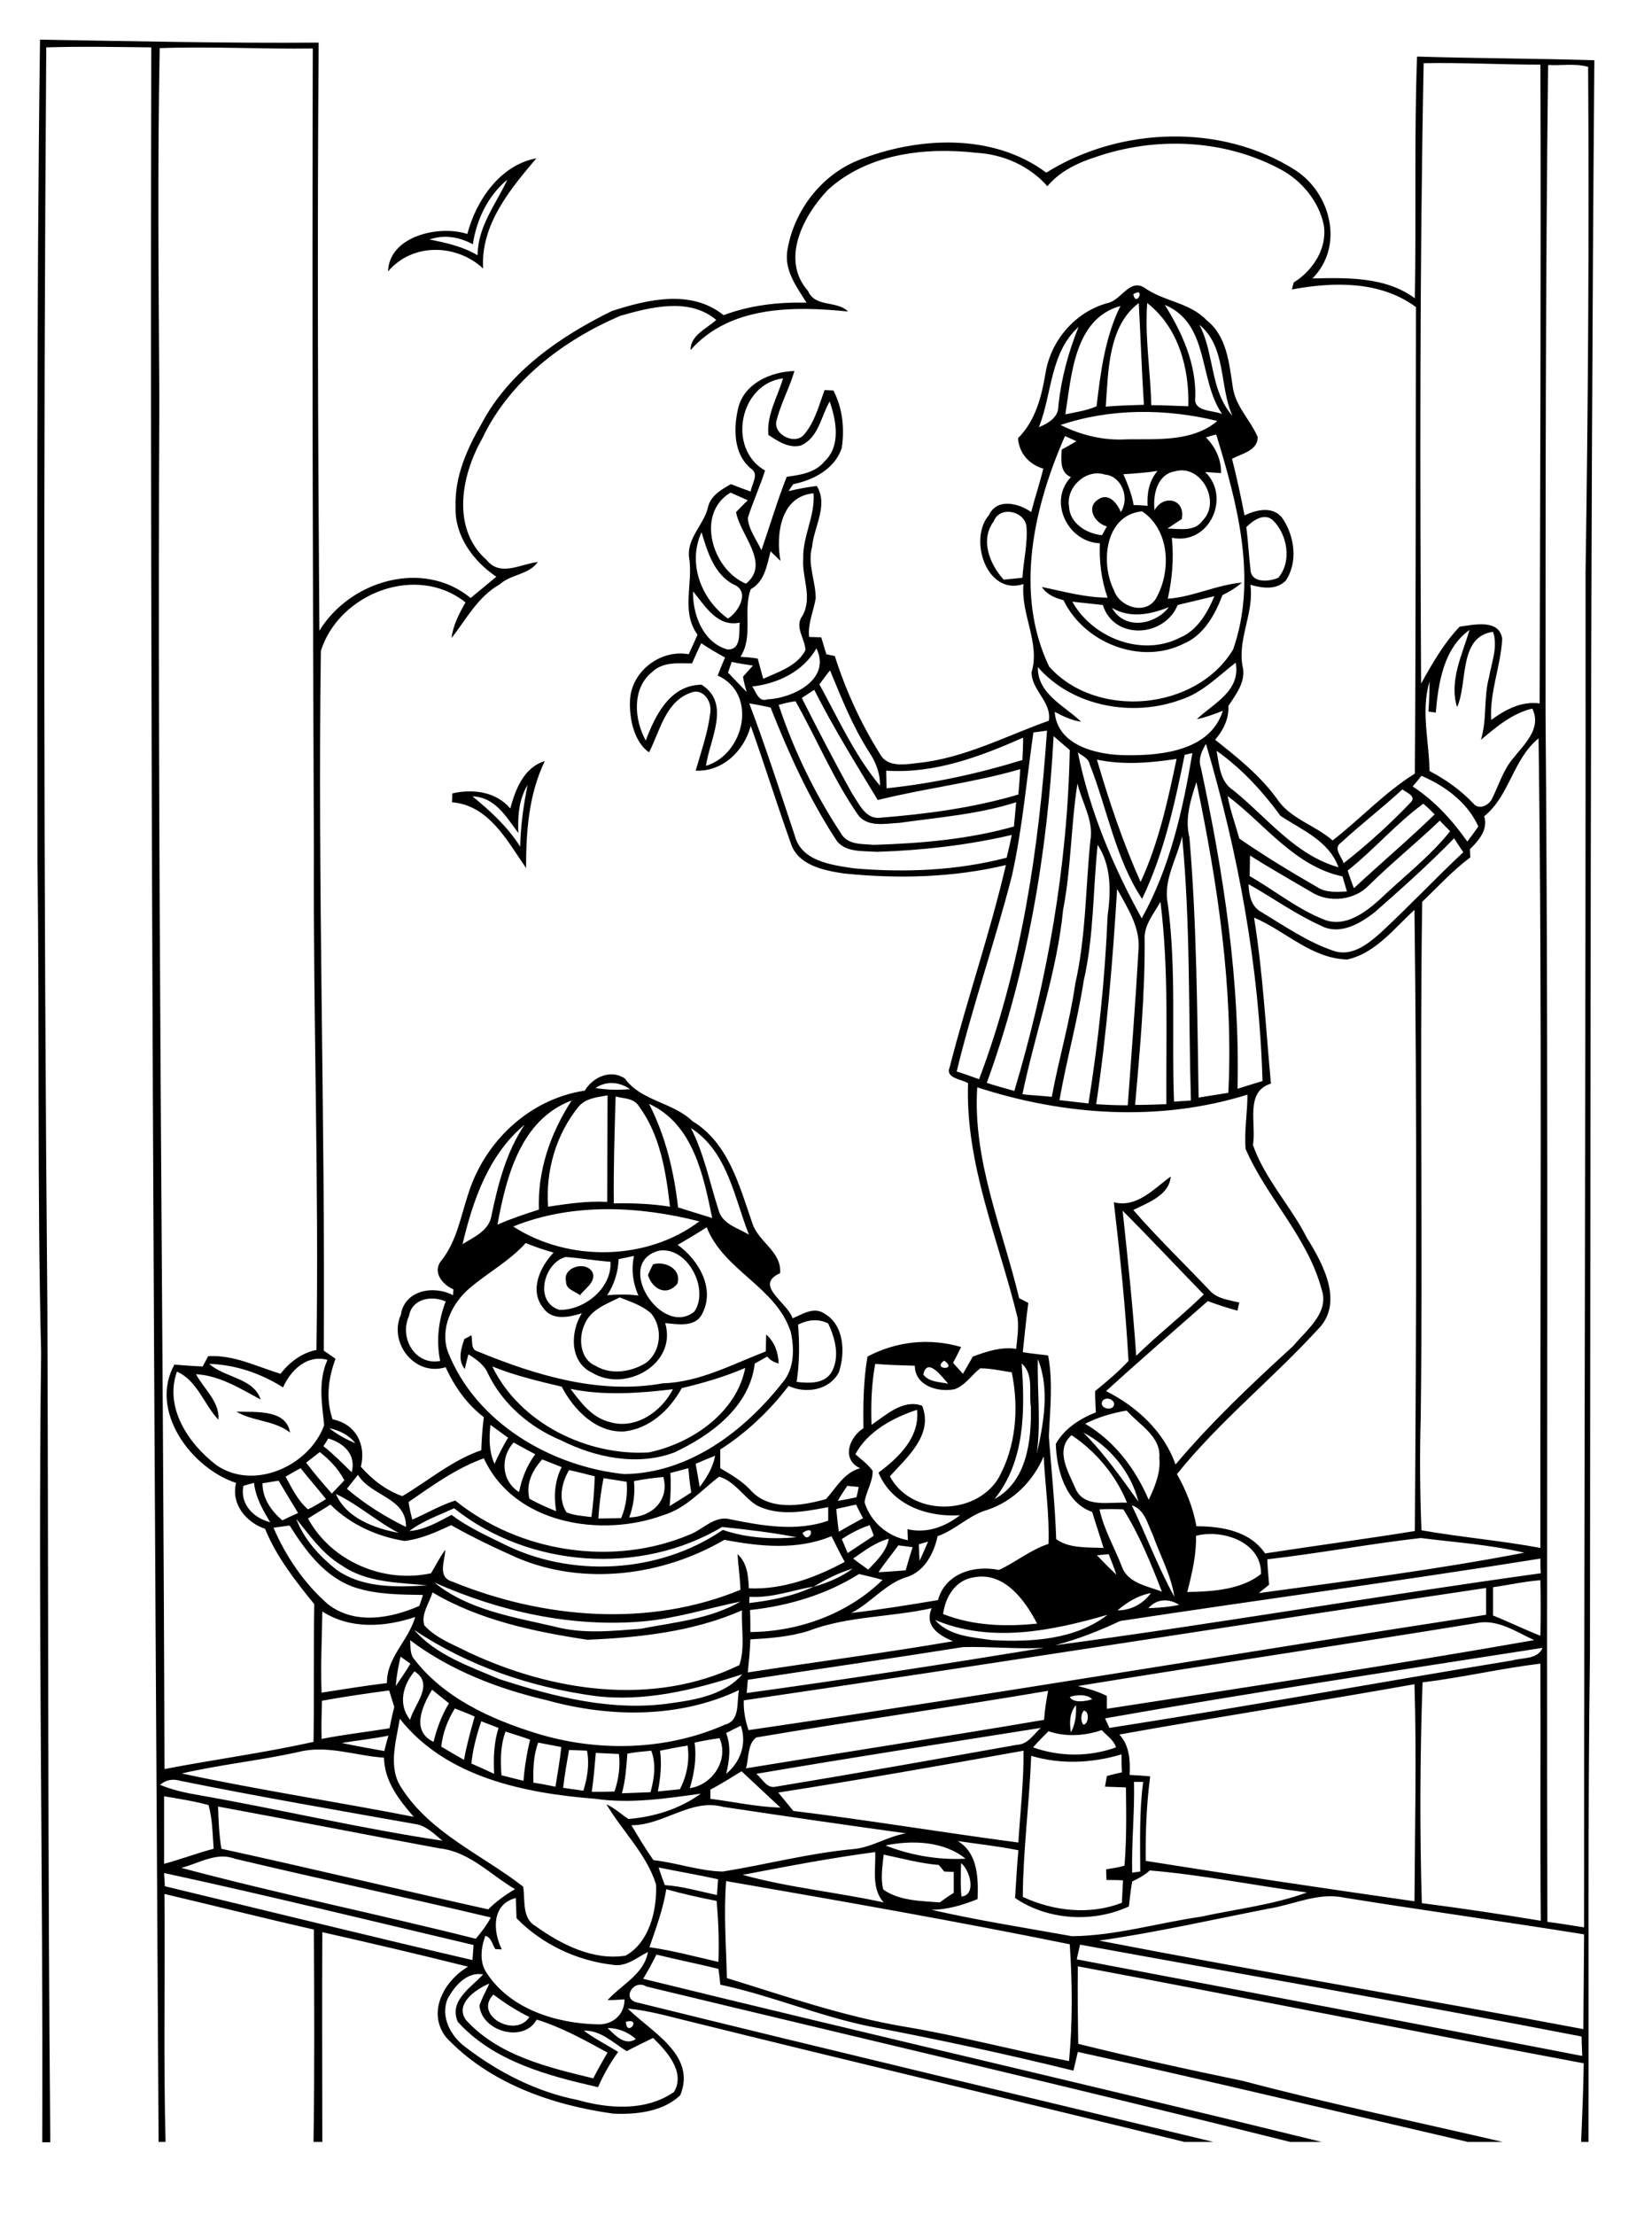 <?xml version="1.0" encoding="utf-8"?>
<!-- Generator: Adobe Illustrator 21.0.2, SVG Export Plug-In . SVG Version: 6.00 Build 0)  -->
<svg version="1.2" baseProfile="tiny" id="Layer_1" xmlns="http://www.w3.org/2000/svg" xmlns:xlink="http://www.w3.org/1999/xlink"
	 x="0px" y="0px" viewBox="0 0 450 603" overflow="scroll" xml:space="preserve">
<path fill="none" d="M306,129.1c1.2,2.7,2.3,5.5,2.8,8.4c1.3,0.1,2.5,0.1,3.8,0.2c-0.2-3.4,0.4-6.8,2.7-9.5
	C312.2,128.7,309.1,128.9,306,129.1z"/>
<path fill="none" d="M314.9,162.9c4.2-7.4,3.8-18.6-3.8-23.7c-10.1,1-11.4,14-7.7,21.4C304.9,165.3,312.1,167.6,314.9,162.9z"/>
<path fill="none" d="M290.2,112.8c2.9-0.6,5.8-1,8.5-2.2c1-9.3,2.3-18.8,6.5-27.4C292.6,86.8,291.9,102.1,290.2,112.8z"/>
<path fill="none" d="M317.9,143.8c3.3,0,7.5,1,9.6-2.2c5.1-5-0.4-15.4-7.5-13.4c-4.9,0.8-6.1,6.4-5.6,10.6c2.4-4.3,8.5-3.1,7.3,2.3
	C320.5,142,319.2,142.9,317.9,143.8z"/>
<path fill="none" d="M300.4,164.6c-2.8-0.2-5.5-0.6-8.3-0.9c5.5,9.9,19,15.1,29.3,9.8c4.7-2,7.5-6.8,9.4-11.3
	c-3.3,0.8-6.7,1.6-10,2.4C317.2,173.5,303.5,174.4,300.4,164.6z"/>
<path fill="none" d="M308.8,485.1c0.3,8.2-0.7,16.5-0.5,24.7c0.6-0.1,1.7-0.2,2.2-0.3c0.1-8.2-0.2-16.3,0.7-24.4
	C310.7,485.1,309.4,485.1,308.8,485.1z"/>
<path fill="none" d="M302.9,165.5c3.5,6.2,11.6,4.8,15.5-0.2C313.3,167.3,308,168.4,302.9,165.5z"/>
<path fill="none" d="M417.9,446.5c-5-2.3-10.1-5.9-15.9-4.6c-36.1,5.9-72.3,11.2-108.4,17.1c2.7,0.7,5.4,1.4,7.9,2.6
	c0,0.9,0,2.6,0,3.5C340.3,459.2,379.2,453.3,417.9,446.5z"/>
<path fill="none" d="M312.2,506.6c24.3,3.9,48.8,7.5,73.2,11c0.1-19.7,0.6-39.4,0-59.1c-26.8,4.7-53.6,8.9-80.4,13.7
	c2.8,3.1,3,7.1,2.8,11c1.9,0.1,3.8,0.3,5.7,0.4C312.4,491.2,312.1,498.9,312.2,506.6z"/>
<path fill="none" d="M285.7,181.4c12.9,14.4,40.1,12,50.1-4.7c6.7-19.1,1.2-39.9-4.6-58.5c-0.9,0.3-1.8,0.6-2.8,0.8
	c2.6,2.6,4.2,6,4.1,9.7c-1.1-0.1-3.2-0.2-4.3-0.3c7.1,6.9,1.1,20.1-9.1,17.9c0.6,5.6,0.1,11.1-1.1,16.6c6.9-0.5,13.3-3.8,20.2-4.4
	c-1.6,1.4-3.4,2.5-5.3,3.4c-2,5.4-5.1,11-10.7,13.3c-11.8,5.8-27-0.3-32.6-11.9c-2.3-0.7-4.5-1.6-5.9-3.6c5.9,1.2,11.8,2.8,17.9,2.9
	c-1.7-4.7-2.3-9.7-2.1-14.8c-8.7-0.3-14.3-11.4-7.9-18c-3.1-1.4-2.6-4.6-2.5-7.5c1.3-0.8,2.7-1.6,4-2.3c-1-0.5-2-0.9-3.1-1.4
	C281.6,138,276.2,161.5,285.7,181.4z"/>
<path fill="none" d="M294.5,196.6c-2.6-0.4-4.9-1.5-7.2-2.7c0.6,9.4,12,11.8,19.7,11.8c9.6,0.1,22.7-1.3,26.1-12.1
	c-2.3,0.9-4.7,1.8-7.1,2.3c4.6-4.4,12.1-7.6,10.6-15.4c-4.8,3.7-9.1,8.2-15,10.1c-13.1,4.8-29.5,1.9-38.9-8.8
	C282.6,189.1,290,192.1,294.5,196.6z"/>
<path fill="none" d="M283,116.3c2.6-1.2,5.4-2.7,5.3-5.9c0.7-7.4,2.7-14.5,5.5-21.3C286,96.1,286.7,107.3,283,116.3z"/>
<path fill="none" d="M299.1,136c2.8-2,5.2,1,6.2,3.4c2.5-3.7,0.3-9.7-4.3-10.2c-5.1-1.6-10.7,3.5-9.8,8.7c0.2,4.6,4.8,7.4,9,7.8
	c0.3-0.6,1-1.8,1.3-2.4C298.3,142.5,295.7,138.2,299.1,136z"/>
<path fill="none" d="M198.1,176.8c4,0.2,3.2-4.7,3.4-7.3c-6.1,1.3-9.4-4.6-12.7-8.5C188.6,167.3,191.5,174.9,198.1,176.8z"/>
<path fill="none" d="M177.8,182.8c-5.6,4.5-5.1,13-1.8,18.7c2.6-6.9,6.6-15.1,15.2-15.2c8.1,5.1,2.2,15,1.2,22.1
	c10.5-3.2,14.2-19.6,3.2-24.6c0.7-1.6,1.4-3.3,2-4.9c-2.3-1.2-4.4-2.5-6.5-4c-0.8,1.8-1.6,3.6-2.5,5.5
	C184.9,180.4,180.7,180,177.8,182.8z"/>
<path fill="none" d="M232.8,236.3c13.9,1.2,28,0.6,41.5-2.9c0.5-2.1,0.9-4.1,1.4-6.2c-12,2.8-24.4,4.2-36.7,4.6
	c-3.9-0.3-9,0.3-11.3-3.5c-7.3-11.2-12.8-23.4-17.7-35.8c-1.9-0.4-3.8-0.8-5.7-1.2c4.4,11.9,8.4,23.9,12.4,36
	C218.4,234.5,226.8,235.5,232.8,236.3z"/>
<path fill="none" d="M266.8,293.9c11.5-30.3,16.3-62.7,18.5-94.9c-1.3,0.1-2.5,0.3-3.7,0.5c-1.9,13.1-3,26.3-5.9,39.2
	c-4.6,17.8-10.7,35.2-14.9,53.1C262.7,292.4,264.8,293.2,266.8,293.9z"/>
<path fill="none" d="M203.2,158.8c6.8-5.4-1.6-13.1-2.7-19.5c1.1-1.1,2.1-2.2,3.2-3.3c-1.6-0.7-3.1-1.4-4.7-2.1
	C189.4,139.7,194,155,203.2,158.8z"/>
<path fill="none" d="M307,119.7c8.3-0.2,17.8,0.7,24.6-5c-13.9-3.4-29.1-3.5-42.7,1.2C294.5,118.6,300.7,120,307,119.7z"/>
<path fill="none" d="M198.3,168.3c3-1.9,6.1-7.4,1.5-9.3c-5.3-2.8-7.1-8.9-8.7-14.2C187.2,153.3,191,163.2,198.3,168.3z"/>
<path fill="none" d="M312.5,82.6c-0.7,9.3,0.9,18.5,1.1,27.8c3.4,0,6.8,0.2,10.1,0.3C324,100.3,321,89.1,312.5,82.6z"/>
<path fill="none" d="M326.7,88.4c4.2,8,2.8,17.7,9,24.8C332.2,105.1,334.1,94.5,326.7,88.4z"/>
<path fill="none" d="M308.7,80.1C309.5,83.9,312.2,77.9,308.7,80.1L308.7,80.1z"/>
<path fill="none" d="M317.3,83c4.7,7.6,8.5,15.9,8.3,25c-0.7,4.2,4.7,3.6,7.3,4.7C326.4,103.4,329.6,88.2,317.3,83z"/>
<path fill="none" d="M311.6,110.2c-0.5-9.2-0.9-18.5-1.4-27.7c-8.5,6.2-8.3,18.6-9,28.2C304.7,110.5,308.1,110.3,311.6,110.2z"/>
<path fill="none" d="M127.4,449.6c22.9,10.8,50.5,15.1,74,3.6c1.6-4.8,0.5-10,0.7-14.9c-13.2,5.9-27.8,7.4-42.1,8
	c-14.6-2.2-29.5-5.3-42.2-12.9c-0.8,2.9-3.2,5.9-2.3,9C118.8,445.9,123.3,447.6,127.4,449.6z"/>
<path fill="none" d="M136.6,483.2c2,0.5,4,1,6,1.5c0.3-3.8,0.9-7.5,1.8-11.2c-2.3-0.8-4.5-1.5-6.8-2.3
	C136.3,475.2,136.4,479.2,136.6,483.2z"/>
<path fill="none" d="M153.4,486.7c1.8,0.3,3.7,0.5,5.5,0.8c1.1-3.5,1.6-7.2,0.9-10.9c-1.6-0.1-3.3-0.1-4.9-0.2
	C154.4,479.8,153.8,483.3,153.4,486.7z"/>
<path fill="none" d="M145.3,485.3c2,0.3,4,0.7,6,1.1c0.6-3.6,1.2-7.2,1.6-10.8c-2.1-0.4-4.2-0.8-6.3-1.2
	C145.3,477.9,145.2,481.6,145.3,485.3z"/>
<path fill="none" d="M161.2,487.8c2.1,0,4.2,0,6.2-0.1c1.1-3.3,1.6-6.8,1.2-10.3c-2.1-0.1-4.2-0.2-6.3-0.3
	C162,480.7,161.7,484.2,161.2,487.8z"/>
<path fill="none" d="M201.3,460.2c-16.2,7.6-35.2,7.5-52.2,2.8c-13.3-3.1-26.4-8.2-37.4-16.4c0.2,1.6-0.1,3.5,0.9,4.9
	c8.2,10.8,21,16.6,33.6,20.5c16.7,5.1,35.3,4.7,51.3-2.3C201.7,468.4,200.5,463.4,201.3,460.2z"/>
<path fill="none" d="M169.4,488.2c2.6-0.1,5.2-0.2,7.8-0.3c1-3.7,1.6-7.6,0.2-11.3c-2.2,0.2-4.4,0.4-6.5,0.8
	C170.6,481,170.4,484.7,169.4,488.2z"/>
<path fill="none" d="M131,468.6c-1.3,3.7-2.3,7.5-2.7,11.5c2.1,0.9,4.2,1.8,6.2,2.8c-0.1-4.2,0-8.4,1.1-12.5
	C134.2,469.8,132.6,469.2,131,468.6z"/>
<path fill="none" d="M118.1,474.3c0.9-3.7,2.3-7.3,4.2-10.5c-1.5-1.3-3-2.5-4.6-3.7C115,464.4,111.9,471.3,118.1,474.3z"/>
<path fill="none" d="M129.3,467.3c-1.8-0.7-3.6-1.5-5.4-2.2c-2,3.2-3.3,6.7-3.7,10.4c2.1,1.2,4.1,2.4,6.2,3.6
	C127.1,475.1,128.1,471.2,129.3,467.3z"/>
<path fill="none" d="M112.9,455c-3.3,3.8-4.5,9-1.2,13.2C113,463.9,118.4,458.5,112.9,455z"/>
<path fill="none" d="M107.8,459c1.4-2,2.7-4,4-6c-0.9-0.6-1.8-1.3-2.7-1.9C108.5,453.7,108,456.4,107.8,459z"/>
<path fill="none" d="M185.1,487.1c1.9-3.7,2.7-7.8,2.1-11.9c-2.5,0.5-5,1-7.5,1.4c0.5,3.7,0.2,7.5-0.6,11.1
	C181.1,487.5,183.1,487.3,185.1,487.1z"/>
<path fill="none" d="M204.9,186.9c1.1,1.5,1.6,4.3,4.1,3.5c6.9-0.3,17.5-5.5,13.4-13.9C218.8,182.9,211.9,186.2,204.9,186.9z"/>
<path fill="none" d="M119.8,503.2c-20.1-3.7-40.3-7.7-60.4-11.4c0.1,3.8,0.2,7.7,0.9,11.5c24.3,5.3,48.4,11.2,72.7,16.5
	c2.2-2.2,4.7-4,7.3-5.6C133.6,510.3,127.9,504,119.8,503.2z"/>
<path fill="none" d="M190.8,488.2c-9.5,1.3-19.1,2.9-28.7,1.4c-19.2-1.5-40.7-5.8-53.3-21.8c-1.1,6.1-3.4,13.2,0.5,18.9
	c8,12.3,22,18.1,33.1,26.8c0.6,3.6-0.4,8.5,3.3,10.7c7,5,15.7,9.5,24.6,8.1c6.5-3.6,8.7-12.4,8.3-19.4c-2.6-8.3-9.2-14.5-13.5-21.8
	c2.2,1,3.9,2.7,6,4C178.1,494.5,185.1,492.3,190.8,488.2z"/>
<path fill="none" d="M238.5,504.2c-12.1,1.6-24.1,3.9-36.1,6.2c12.6,3.5,25.7,4.7,38.4,7.5C237.3,514.1,238.6,508.8,238.5,504.2z"/>
<path fill="none" d="M259.8,515.1c0-1.9,0-3.8,0-5.7c-0.6,0-2,0-2.6-0.1c-0.4-0.4-1.1-1.3-1.5-1.8c-5.1-0.4-10-1.8-15-2.8
	c-0.3,3.2-0.9,6.4-0.1,9.5c4.4,3.1,10.2,3.1,15.3,3.3C257.2,516.8,258.5,515.9,259.8,515.1z"/>
<path fill="none" d="M261.9,516.3c4.1-0.5,2.4-7.2-0.1-9.1C261.7,510.3,261.6,513.3,261.9,516.3z"/>
<path fill="none" d="M241.2,502.4c6.9,2.6,14.4,4,21.8,3.6C257,501.2,248.4,501,241.2,502.4z"/>
<path fill="none" d="M80.8,413.5c2.1,5.6,6.3,10.1,10.9,13.8c7.2,5.1,16.4,4.8,24.8,4.3c-8-0.8-16.6-0.6-23.4-5.5
	C87.9,423,84.5,418,80.8,413.5z"/>
<path fill="none" d="M49.4,508.5c26.6,7.1,53.5,12.6,80.2,19.3c1.6-1.8,3-3.7,4.1-5.8c-23.2-5.5-46.6-10.5-69.8-16
	C58.9,504.1,54.1,507.2,49.4,508.5z"/>
<path fill="none" d="M174.6,443.4c9.2-1.8,18.8-2.7,27.1-7.4c-8.9,1.7-17.5,4.6-26.5,5.4c-19.5,1.7-39.2-2.7-56.9-10.6
	c9.2,7.5,21.5,9.4,32.8,12.1C158.8,445,166.8,444,174.6,443.4z"/>
<path fill="none" d="M280.9,477.8c-0.5,12.8-2.1,25.6-2.3,38.4c8.4,3.9,18.3,5,27,1.6c0.1-2,0.2-4.1,0.3-6.1c-1.5,0-3,0-4.5-0.1
	c0-1-0.1-2-0.1-2.9c1.7-0.3,3.4-0.5,5-1c0.6-7.1,0.4-14.2,0.4-21.3c-1.9-0.1-3.8-0.1-5.7-0.2c0.1-0.7,0.4-2.2,0.5-2.9
	c1.3-0.3,2.7-0.7,4.1-1c0-1.7-0.1-3.3-0.1-4.9C297.5,480,288.9,480.4,280.9,477.8z"/>
<path fill="none" d="M107.4,464.7c-0.5-1.5-1-3-1.4-4.5c-6.1,0.7-12.2,1.6-18.3,2.8c-0.1,3.5-0.2,6.9-0.1,10.4
	c6.1-1.2,12.3-2,18.5-2.9C106.5,468.6,106.9,466.6,107.4,464.7z"/>
<path fill="none" d="M105.8,472.5c-4.2,0.9-8.5,1.3-12.8,2c3.9,0.9,7.8,1.5,11.6,2.2C105,475.4,105.4,474,105.8,472.5z"/>
<path fill="none" d="M123.7,410.7c-4.1,1.9-8.5,3.4-12.2,6.2c4.2-0.3,7.9-2.4,11.5-4.4c4.2,3.1,9,5.4,13.7,7.7
	c18.7,9.6,42.9,8.3,60.2-3.6c6.5,2.1,13.3,2.5,20.1,2c-6.7-1.3-13.6-2.2-20.3-2.8C174.4,429.1,144,427,123.7,410.7z"/>
<path fill="none" d="M168.4,342.8c-0.1,3.5-1.2,6.9-3.1,9.8c2.8-0.3,5.7-0.4,8.5,0.1c-1.5-3.4-2-7.1-1.3-10.7
	C171.2,342.2,169.8,342.5,168.4,342.8z"/>
<path fill="none" d="M152.4,356.6c6.8,0.2,14.3-5.9,13.9-13.1c-4.1-0.3-8.1-1-12.2-1.3C148.2,343.7,145.3,354.4,152.4,356.6z
	 M161.5,346.6c0.7,2.6-2.1,4.2-3.5,6c-1.4-1.1-3.8-1.6-3.8-3.7C153.1,344.9,159.9,343,161.5,346.6z"/>
<path fill="none" d="M162.2,371.8c4.2,2.7,9.8,1.7,13.8-0.8c4.1-3.1,4.6-9.5,1.4-13.4c-2.4-2.2-5.6-3.2-8.6-4.4
	c-3.5,1.8-7.8,3.3-9.5,7.2C157.5,364.1,157.9,369.9,162.2,371.8z"/>
<path fill="none" d="M176.8,395.5c11.6-2.5,23.9-10.8,26.3-23c-5.6,2.4-11.4,4.1-17.3,5.5c-3.3,6-8.8,11.1-15.8,11.8
	c-7.6,0.3-13.6-5.9-16.9-12.2c-6.3-1.5-12.7-3-18.8-5.4C141.7,387.5,160.1,396.4,176.8,395.5z"/>
<path fill="none" d="M176.7,300.5c4.5,8.8,6.9,18.4,7.9,28.2c3.1,1,6.2,1.9,9.3,2.9C191.6,319.9,188.8,306,176.7,300.5z"/>
<path fill="none" d="M170,401.3c17.7-0.2,32.8-11.7,43.3-25.1c3.1-3.8,3.1-9.1,2.1-13.6c-4-12.3-18.2-16.6-22.9-28.5
	c-2.6,1.7-5.2,3.3-7.9,4.8c5.6,4,10.2,11.7,6.8,18.5c-1.7,4-6.7,3.1-10.2,2.8c3.3,11.2-11,19-19.9,13.5c-6.2-2.9-6-11.1-2.8-16.2
	c-3.4,1.1-8.1,2.1-10.5-1.4c-3.9-4.8-0.9-11.2,2.8-15.1c-2.6-0.7-5.1-1.6-7.6-2.6c-4.4,5-10.4,8.1-15.4,12.4c-4.8,4.1-8,11-5.8,17.3
	C129.6,387.3,150,399.2,170,401.3z M126.4,364.6c0.5-0.3,1.4-0.8,1.9-1c0.4,1.5-0.3,3.9,1.7,4.4c15.8,6.5,33.2,11.7,50.4,8.7
	c10-0.3,18.9-5.2,28.1-8.7c0-1.5,0-3.1,0.1-4.6c2.3,2.1,3.3,4.9,3.4,7.9c-1.2-0.3-2.3-0.9-3.1-1.9c-1.1,0.7-2.2,1.3-3.4,1.9
	c-1.4,11.9-11.8,19.5-21.9,24.2c-10.1,3.8-21.5,1.4-30.9-3.3c-8.3-3.6-15.7-9.8-19.8-18c-1-2.5-3.2-4-5.4-5.4
	c-0.3,1-0.9,3.1-1.1,4.1C124.5,370.3,125.5,367.3,126.4,364.6z"/>
<path fill="none" d="M204,336.2c-4-10.2-5.8-22.7-15.8-29c3.6,7,5.1,14.8,7.5,22.2C196.6,333.3,201,334.3,204,336.2z"/>
<path fill="none" d="M157.5,301.5c-6.1,7.6-8.9,17.4-8.2,27.1c5.3-0.8,10.7-1.6,16.1-1.3c0-9.7,0.2-19.3,0.1-29
	C162.6,298.7,159.4,299,157.5,301.5z"/>
<path fill="none" d="M189.1,357.1c4.3-6.1-1.9-18-9.7-16.6C167.1,343.9,180.2,364.2,189.1,357.1z M184.5,349.5
	c-2.9,3.6-6.9,1.5-8-2.4c0.3-0.7,1-2.2,1.4-2.9C181.2,343.2,185.8,345.5,184.5,349.5z"/>
<path fill="none" d="M162.2,296.2c3.1,0.5,6.3,0.6,9.4,0.3C168.7,294.5,165.1,294.2,162.2,296.2z"/>
<path fill="none" d="M167.8,298.4c-0.4,9.7-0.6,19.4-0.5,29.1c5.1-0.1,10.3,0.1,15.3,0.9c-1.2-9.5-2.7-19.5-8.5-27.4
	C172.7,298.9,169.9,299,167.8,298.4z"/>
<path fill="none" d="M139.8,333.9c15,9.7,36.4,9.4,50.7-1.4C174.1,328.3,155.8,327.4,139.8,333.9z"/>
<path fill="none" d="M135.5,333.5c3.7-1.6,7.5-2.9,11.3-4.1c-0.4-10.7,3.1-20.8,8.9-29.6C141.8,304.8,137.8,320.4,135.5,333.5z"/>
<path fill="none" d="M138.2,48.9c-5.3,4.4-8.4,10.9-9.4,17.6c-3.6-2-7.8-2.7-11.8-1.4c4.5,1,9.1,1.9,13.1,4.3
	C130,61.7,135.1,55.6,138.2,48.9z"/>
<path fill="none" d="M111.4,358.3c-2.7,5.9,1.6,13.6,8.5,12.2c-1.1-5.5-0.5-11,1.5-16.2C117.6,352.6,112.2,353.5,111.4,358.3z"/>
<path fill="none" d="M66.3,404.5c-0.9,5,2.8,8.7,7.3,9.9c-2.1-3.3-4-6.7-4.4-10.7C68.2,404,67.3,404.2,66.3,404.5z"/>
<path fill="none" d="M76.9,413.9c1.4-0.7,2.9-1.3,4.3-2c-1.8-2.9-3.6-5.9-5.3-8.8c-1.4,0.2-2.9,0.4-4.4,0.7
	C71.5,408,73.9,411.3,76.9,413.9z"/>
<path fill="none" d="M226.1,182.4c-1,1.3-1.9,2.6-2.9,3.8c5.1,9.4,9.5,19.3,16.5,27.5c0-3.4-1.2-6.6-3.1-9.4
	C232.2,197.5,229.1,190,226.1,182.4z"/>
<path fill="none" d="M166,387.2c7,2.2,14.2-2.8,17.3-8.9c-9.3,1-18.6,1.8-27.8,0C158.2,381.9,161.2,386,166,387.2z"/>
<path fill="none" d="M257.2,370.4C253.7,372.9,261.1,373.2,257.2,370.4L257.2,370.4z"/>
<path fill="none" d="M249.2,371.9c-3.6-0.1-7.2-0.3-10.8-0.5c-1,5.5-1.1,11.1-1,16.6c4-2.7,8.5-7.2,13.8-5.2c3,7.9-4.1,14-8.8,19.2
	c5.7,10.8,22.9,11,29.4,0.8c5-8.7,5.8-19.4,3.8-29.1c-2.9-0.4-5.7-1.2-8.6-1.1c-2.3,1.9-4,4.7-7,5.7
	C255.6,379.1,249.2,377.3,249.2,371.9z"/>
<path fill="none" d="M251.5,374.2c1.6,2.1,4.5,2,6.8,2.5C256.7,375,252.6,369.2,251.5,374.2z"/>
<path fill="none" d="M199.2,180.3c-0.3,1-0.7,1.9-1,2.9c1.8,1.7,3.4,3.5,5.1,5.3c-0.4-1.4-0.7-2.7-1.1-4c0.9-1,1.8-2,2.7-3
	C203.1,181,201.2,180.6,199.2,180.3z"/>
<path fill="none" d="M233.9,404.8c-0.8-0.1-2.3-0.2-3.1-0.3c-0.9,1.3-1.8,2.7-2.6,4.1c1.7-0.3,3.4-0.6,5.2-1
	C233.5,406.9,233.8,405.5,233.9,404.8z"/>
<path fill="none" d="M126,338.7c3.2-1.9,7.3-3.7,7.9-7.9c1.9-8.5,4.1-17.2,9-24.6C133,314.3,128.7,326.8,126,338.7z"/>
<path fill="none" d="M89.9,409.8c-2,1.3-4.1,2.5-6.1,3.8c6.4,11.7,20.6,17.7,33.5,14.9c1.3-2.1,2.4-4.4,3.9-6.4
	c-0.1,3.1-2.3,7.5,2,8.7c24.6,10.2,53.4,12.6,78.4,2.2c-0.2-3.3-0.6-6.5-0.8-9.7c2.7,2.4,2.9,6,3.1,9.3c9.2,0.4,18.1-2.9,26.1-7.2
	c-1.3-2.3-2.4-4.7-3.6-7c-9.4,3.9-19.5,2.8-29.2,1c-16.8,9.7-38.2,12.6-56.4,4.9c-6.1-2.7-12.2-5.6-18-8.9
	c-4.1,1.8-8.3,3.8-12.8,4.4C102.6,418.4,95.4,415.2,89.9,409.8z"/>
<path fill="none" d="M233.5,221.5c-6.6-9.6-11.2-20.4-16.8-30.6c-1.6,0.2-3.1,0.6-4.6,1c4.1,12.3,9.9,24.2,17,35
	c1.8,3.2,5.8,2.8,8.9,3.1c12.8-0.4,25.8-1.5,38.2-5c0.2-2.2,0.4-4.4,0.6-6.6c-10.3,3.3-21.1,4.1-31.7,5.5
	C241.2,224.2,236,225.4,233.5,221.5z"/>
<path fill="none" d="M278.7,200.8c-11.7,5.3-24.3,9.9-37.3,9c0,1.6,0.1,3.2,0.1,4.8c12.5-1.3,24.9-4,37-7.7
	C278.6,204.9,278.6,202.8,278.7,200.8z"/>
<path fill="none" d="M207.3,149.8c2.3-6.7,4.3-13.5,6.9-20c3.7-0.5,7.8-1.1,10.3-4.2c4.5-4.2,3.2-11.1,1.4-16.3
	c-2.4,4.1-3,10-7.9,12c-3.3,0.8-6.1-1.2-8.8-2.9c-0.5-5.5,2.6-10.3,4-15.4c-11.9,1.6-15.4,19.2-5,25.1c-1.3,4.4-3.3,8.6-4.7,12.9
	C203.8,144.2,206,146.9,207.3,149.8z"/>
<path fill="none" d="M221.5,134.2c-9,0.9-10.3,11.3-9,18.4c-0.9-0.9-1.8-1.7-2.7-2.6c-1,3.8-1.6,8.2-5.4,10.3
	c-2.2,6.1,0.8,12.8-2.8,18.4c1.6,0.1,3.2,0.3,4.7,0.5c0.5,1.8,1,3.7,1.5,5.5c4.2-1.9,9.3-3.4,11.5-7.8c-0.1-3.2-3.1-6.3-0.8-9.4
	c2.9-5-0.1-10.4,0.1-15.6C218.5,145.9,222,140.3,221.5,134.2z"/>
<path fill="none" d="M221.8,187.7c-1.1,0.7-2.3,1.4-3.4,2.2c4.4,8.8,8.9,17.5,13.7,26c2,2.8,3.7,7.2,7.8,6.6
	c12.6-1,25.3-2.7,37.5-6.3c0.2-2.3,0.4-4.6,0.5-6.9c-12.7,3.7-26,5.2-38.8,8.3C233.1,207.8,227,198,221.8,187.7z"/>
<path fill="none" d="M228.4,417c2.2-1.3,4.4-2.5,6.6-3.7c-0.6-1.2-1.2-2.5-1.9-3.7c-1.8,0.4-3.6,0.8-5.5,1.2
	C227.9,412.9,228.2,414.9,228.4,417z"/>
<path fill="none" d="M180.8,402.1c-2.7,0.3-5.4,0.7-8,1.1c0.3,3.3-0.1,6.7-1.2,9.8C177.5,413,182.5,408.5,180.8,402.1z"/>
<path fill="none" d="M163,413.4c2-0.1,4.1-0.1,6.2-0.1c1.3-3.1,1.8-6.5,1.6-9.8c-2.1-0.3-4.2-0.7-6.3-1
	C163.7,406,163.2,409.7,163,413.4z"/>
<path fill="none" d="M188.3,406.3c-0.3-2.2-0.6-4.4-0.8-6.6c-1.6,0.4-3.3,0.8-4.9,1.3c0.2,3,0.1,6-0.3,9
	C184.4,408.8,186.3,407.6,188.3,406.3z"/>
<path fill="none" d="M201.7,469.8c-1.3,0.6-2.6,1.3-4,2c1.4,3.6,1,7.5-0.1,11.2C201.6,479.8,203.5,474.7,201.7,469.8z"/>
<path fill="none" d="M147.7,397.3c-2.7,2.9-4.5,6.6-3.5,10.7c2.4,1.3,4.8,2.4,7.3,3.4c-0.7-4.1-0.5-8.3,1.5-12
	C151.2,398.7,149.5,398,147.7,397.3z"/>
<path fill="none" d="M194.8,396.3c-1.8,0.7-3.6,1.4-5.3,2.2c0.4,2.1,0.8,4.2,1.1,6.3C192.5,402.3,194.2,399.5,194.8,396.3z"/>
<path fill="none" d="M111.3,409c0.2,1.6,0.6,3.2,1,4.8c3.9-1.7,7.6-3.9,11.7-5.2c17.5,14.2,43,18.1,63.8,9.3
	c3.7-1.3,6.9-5.3,11.1-4.2c8.8,1.8,18,3.4,26.7,0.4c0-1.2,0-2.5,0-3.7c-6.4,1.2-13.4,2.6-19.5-0.5c-3.6-2.4-5.9-6.5-10.2-7.8
	c-4.9,3.8-9.1,8.7-15.3,10.5c-16.9,6.1-40.6,2.3-48.8-15.4C124.3,399.8,117.8,404.5,111.3,409z"/>
<path fill="none" d="M218.6,417.3C220.2,421.1,222.9,414.5,218.6,417.3L218.6,417.3z"/>
<path fill="none" d="M134.7,398.5c1.1-2.4,2.3-4.8,3.7-7c-1.6-1.2-3.2-2.4-4.8-3.5C133.2,391.5,133.2,395.2,134.7,398.5z"/>
<path fill="none" d="M161.1,413c0.5-3.7,0.7-7.4,0.9-11.1c-2.3-0.6-4.6-1.2-7-1.7c-2,3.5-3,7.9-0.6,11.5
	C156.5,412.6,158.8,412.7,161.1,413z"/>
<path fill="none" d="M141.5,406.3c0.6-3.8,2.1-7.3,4.4-10.3c-2-1.1-4-2.2-5.9-3.2C136.2,396.8,136.6,403.2,141.5,406.3z"/>
<path fill="none" d="M43.6,486c3.4,1.4,7,2.2,10.6,2.8c22.1,3.9,44.1,9,66.3,12.4c-2.2-1.8-4.3-4-7.2-4.5
	c-21.4-3.8-42.9-7.5-64.3-11.7C47.1,484.3,45.1,484.6,43.6,486z"/>
<path fill="none" d="M56.8,491.4c-4-1.1-8.1-1.7-12.1-2.4c0,6.2-0.1,12.3-0.1,18.5c4.5-1.3,9-3,13.5-4.1
	C57.9,499.3,57.9,495.2,56.8,491.4z"/>
<path fill="none" d="M49.6,482.8c20.9,4.5,42.2,7.7,63.2,11.8c-4-4.6-8-9.7-8.1-16.1c-7.8-0.5-15.7-3.6-23.5-1.5
	C70.7,479.3,60,480.5,49.6,482.8z"/>
<path fill="none" d="M77.8,402c1.7,3.1,3.3,6.5,6.1,8.9c1.7-0.8,3.3-1.8,4.9-2.8c-2.3-2.8-4.6-5.6-6.9-8.4
	C80.5,400.4,79.1,401.2,77.8,402z"/>
<path fill="none" d="M89.3,436.7c7.2,5.8,17,3.9,24.9,0.5c0.3-1,0.6-2,1-3c-6.1-0.1-12.5-0.2-18.4-2c-8.1-2.7-13.5-9.9-17.9-16.9
	c-1.5,0.2-2.9,0.4-4.3,0.6C77.8,423.8,82.8,431.1,89.3,436.7z"/>
<path fill="none" d="M83.4,398.2c2.2,2.9,4.6,5.7,7,8.4c1.2-1.2,2.3-2.4,3.4-3.6c-1.6-3.1-4-5.5-6.7-7.7
	C85.8,396.3,84.6,397.2,83.4,398.2z"/>
<path fill="none" d="M88.1,393.7c2.8,2.1,5.2,4.7,7.7,7.1c1.3-4.8-2.2-8-6.4-9.2C89.1,392.2,88.4,393.2,88.1,393.7z"/>
<path fill="none" d="M89.7,388.8c2.2,1.7,4.5,3,7.1,4.1C95,390.6,92.4,389.4,89.7,388.8z"/>
<path fill="none" d="M173.2,555.1c-2.1-1.9-4.8-3-7.7-3C167.5,554,170.2,557.1,173.2,555.1z"/>
<path fill="none" d="M129,529.5c-28.1-6.6-56.1-13.5-84.3-19.6c0,1.2,0.1,2.4,0.2,3.6c27.9,6.7,55.8,13.6,83.8,20.1
	C128.8,532.3,128.9,530.9,129,529.5z"/>
<path fill="none" d="M144.2,549.2c-3.5-1.7-6.7-3.8-9.8-6.1C128.9,548.6,140.4,555,144.2,549.2z"/>
<path fill="none" d="M159,552.8c3,2.1,6.2,3.8,9.4,5.8c-2.2,3-4,6.2-5.5,9.6c-13.6-3.1-28.6-7-38.2-17.8c-2.5-5.7,3.6-9.3,6.9-12.9
	c-4.3-0.7-7.6,3.2-9.6,6.5c-2.2,4.9,0.8,10.4,4.8,13.3c9,6.9,19.4,12.2,30.6,14.4c8.5,2.4,18.6,3.2,26.2-2.2
	c3.2-5.4-2-11.1-5.7-14.8c-2.4,1.2-4.8,2.4-7.2,3.6C167.1,556,163.7,552.6,159,552.8z"/>
<path fill="none" d="M127,550c8.9,9.7,22.3,12.8,34.6,15.8c1.3-2.4,2.6-4.7,3.9-7c-6.3-3.4-12.5-6.9-19.3-9
	c-3.6,6.5-15,3.2-15.6-3.8c0.7-2.1,1.8-4,2.7-6C129.6,541.5,123.7,545.6,127,550z"/>
<path fill="none" d="M91.5,406.7c2.8,6.6,10.5,9.4,17.1,10.6C102.7,414.2,97.6,409.5,91.5,406.7z"/>
<path fill="none" d="M298.8,206.8c3.3,11.3,7.2,22.5,11.9,33.4c4.8-10.6,7.4-22.2,9.8-33.5C313.3,207.7,305.9,208.4,298.8,206.8z"/>
<path fill="none" d="M276.4,297c9-30.1,14.5-61.3,15.1-92.8c-1.5-1.2-3-2.5-4.4-3.8c-1.7,32.1-7.2,64.1-18.2,94.4
	C271.3,295.5,273.8,296.3,276.4,297z"/>
<path fill="none" d="M334.6,297.5c1.4-28.5-2.9-56.8-8.7-84.6c-1.6,4.9-3.1,10-1.9,15.1c2,23.6,2.1,47.2,2.5,70.8
	C329.2,298.4,331.9,298,334.6,297.5z"/>
<path fill="none" d="M293.5,213.4c-1.8,11.3-1.8,22.9-3.9,34.3c-1.7,17.2-7.6,33.5-11.1,50.3c2.7,0.3,5.3,0.4,8,0.7
	c1.9-10.3,4.9-20.3,6.4-30.7c2.9-12.8,2.8-25.9,4.1-38.9C298.1,223.5,294.7,218.6,293.5,213.4z"/>
<path fill="none" d="M322.7,205.6c-2.7,13.3-5.7,27-11.6,39.2c-7.2-10.8-9.4-24.6-14.3-36.7c-0.3-1.6-2-2.3-3.2-3.2
	c3.2,15.9,9.6,31,17.4,45.2c7.7-13.8,11.3-29.5,13.8-44.9C324.3,205.2,323.2,205.5,322.7,205.6z"/>
<path fill="none" d="M233,395.8c1.6,1.5,3.4,2.8,4.7,4.5c0,3-1.8,5.7-2.2,8.6c1.7,5.4,6.3,9.3,11.8,10.3c0-0.7-0.1-2.2-0.1-3
	c5.2,1.2,10.2-0.6,14.3-3.8c-8.9,0.6-18.6-2.8-22.2-11.6c5.5-4.1,11.3-9.6,10.5-17.1C243.3,385.9,236.3,389.7,233,395.8z"/>
<path fill="none" d="M280.3,354.7c-0.7,4.5-1.1,8.9-1.5,13.4c2.3,0.3,4.6,0.6,6.9,0.9c1.4,7.3,0.5,14.7,0.2,22.1
	c0.6,9.3,1.7,18.6,2,27.9c3.5,2.6,8.6,2.2,12.9,2.4c-1-3.3-2.2-6.5-3.1-9.8c-7.4-2.5-9.8-11.6-9.9-18.5c2.3-4.2,6.6-6.8,10.9-8.6
	c-0.1-2-0.2-3.9-0.2-5.8c3.1-2.6,6.3-5.3,9.1-8.2c-0.8-14.5-2.3-28.8-4-43.2c6.3,1.7,10.9-3.7,15.5-7c-0.4,5.2-6.2,7.1-10.2,9.1
	c6.7,7.6,14,14.7,20.9,22c2,2.3,5.2,2.6,8,3.2c-0.1,0.5-0.4,1.7-0.5,2.2c-2.8-0.7-5.5-1.6-8.1-2.6c-9.2,8.2-18.6,16.1-27.7,24.5
	c8.3,4.2,15.8,11.1,18.9,20c9.8-11.6,20.9-22.1,32.1-32.3c3.6-4.3,9.9-9,7.7-15.4c-3.8-14.2-14.9-24.9-20.7-38.2
	c-0.5-4.9,0.5-9.9,0.5-14.8c-23.9,7.5-49.9,5.7-73.6-2c-1.4,19.8,6.8,38.5,11.6,57.3C278.6,353.8,279.5,354.3,280.3,354.7z"/>
<path fill="none" d="M135.9,457c15.1,4.9,31.2,9,47.2,6.5c6.7-0.9,14.5-2.3,19-7.8c-12.9,4.2-26.4,7.7-40.2,5.9
	c-17.4-2.4-34.6-8.3-49.3-18.1C118.7,450.6,127.7,453.6,135.9,457z"/>
<path fill="none" d="M97.5,401.5c-1,1.2-2,2.5-3,3.8c4.8,4.2,10.4,7.6,16.1,10.4C110.7,407.5,101.1,407.3,97.5,401.5z"/>
<path fill="none" d="M309.5,369.1c6-5.8,12.5-10.8,18.4-16.8c-7.4-7.6-14.6-15.3-22.1-22.8C307.1,342.7,308.6,355.9,309.5,369.1z"/>
<path fill="none" d="M280.8,383c-0.6-3.9,1-8.9-2.5-11.8c0.9,12.6,0.9,26.5-7.4,36.9C279.8,403.3,281,392,280.8,383z"/>
<path fill="none" d="M310.1,259c0.6-6.3-3-11.7-5.8-17c-1.2,19.6-2.7,39.2-5.7,58.6c2.9,0.2,5.7,0.3,8.6,0.3
	C308.2,286.9,309.3,273,310.1,259z"/>
<path fill="none" d="M141.7,230.5c0.1-5.7,0.9-11.3,2-16.8c-2.4,4-2.6,8.6-2.5,13.1c-3.3-4.4-6.3-9.7-12.5-10
	C133.6,220.8,138.3,225.1,141.7,230.5z"/>
<path fill="none" d="M88.4,367.8c1.1,0.7,2.1,1.5,3.2,2.2c-2,5.4-2.7,11-0.8,16.5c6.3,1.2,9.2,6.9,7.7,12.9c3.1,3.5,6.8,6.4,11.3,8
	c7.1-4.3,13.5-9.8,21.5-12.5c0.1-3,0.4-6,0.7-9c-4.6-3.5-8-8.4-10.4-13.6c-8.4,2.7-15.6-6.5-12.2-14.3c0.9-6.8,8.9-8.1,14.2-5.3
	c0-0.4,0.1-1.2,0.1-1.6c-3-1.3-5.8-4.7-3.3-7.8c4.1-5.2,5.2-11.6,7.2-17.7c4.4-14.6,16.7-26.3,31.9-28.6c2.1-3.7,7-5.9,10.9-3.3
	c4.5,6.1,13,6.4,18.4,11.6c9.8,5.9,12.8,17.6,16.3,27.7c1.6,5.2,8.1,7.8,7.6,13.7c-7.3,3.4,2,7.9,3.4,12.3c2.6-1,5.7-3.1,8.5-1.4
	c5.6,3.1,6,10.7,4.1,16.1c-2.6,4.9-9,5.9-13.7,3.7c-5.2,6.8-11.4,12.8-18.6,17.3c0,1.7,0,3.4,0,5.1c2.9,1.7,5.7,3.4,8.1,5.8
	c5.1,5.9,14,4.5,20.7,2.6c2.8-3.1,4.9-7.2,9.3-8.4c-5.3-2.4-3-8.4,0.9-10.9c-0.1-6.5,0-13,1.1-19.5c8-4.2,16.8-5.1,25.5-2.6
	c-0.7,1.4-1.5,2.9-2.2,4.3c0.9,1,1.8,2,2.7,3c1-1.5,1.9-3.1,2.7-4.7c3.8-1.4,7.7-2.7,11.8-2.1c0.3-2.8,0.7-5.6,0.4-8.4
	c-5.1-21.1-14.3-41.8-13.5-63.9c-1.8-1.2-6.3-1.3-5-4.4c4.6-18.4,11-36.5,15.3-55c-14.4,3.4-29.4,3.8-44,2.3
	c-5.5-0.8-12.8-2.1-14.6-8.3c-3.8-10.6-7.1-21.3-10.9-31.9c-1.9,6.8-7.6,12.5-15,12.2c1.5-5.3,3.4-10.5,4-16c0.4-3-2.1-6.6-5.4-5.2
	c-6.9,2.5-8.3,10.4-11.3,16.2c-4-2.7-5.5-9.1-5.2-13.9c0.2-8,8.2-14.2,16-12.8c0.8-1.8,1.6-3.6,2.4-5.3c-4.6-6.4-1-14-2.3-21.1
	c-0.6-5.2,4-8.7,5.1-13.4c0.7-3.3,3.7-5,6.3-6.5c1.8,0.7,3.6,1.3,5.4,2c0.2-2,2.4-4.7,0.1-6.2c-4.9-3.9-4.8-11-3.5-16.6
	c1.7-6.7,8.9-9.8,15.3-10c-1.3,4.5-3.6,8.7-4.8,13.2c-1.4,4,5,7.3,7.6,3.9c2.7-3.4,3.9-7.8,5.4-11.9c0.6,0,1.8,0.1,2.4,0.1
	c2.5,4.8,3.1,10.4,2.3,15.6c-1.8,5.8-7.7,8.8-13.2,9.9c-0.3,0.5-0.9,1.4-1.3,1.9c2.5-0.6,5.1-1.1,7.7-1.4c3.2,5.4-0.8,11.1-1.3,16.6
	c-1.3,4.7,0.9,9.3,1,14c-0.6,3.5-2.3,6.8-1.8,10.5c0.8,0,2.5,0,3.3,0.1c0.5,1.5,0.9,3,1.4,4.6c0.6,0.1,1.7,0.4,2.3,0.5
	c2.9,9.4,7.1,18.5,12.4,26.8c2.1,3.6,6.9,2.6,10.3,2.3c12.6-1.3,23.9-7.3,35.6-11.5c0.8-5.2-4.6-8.2-4.7-13.2c2.5-8-3-15.8-2.2-24
	c-10,3.3-15.1-12.2-9.4-18.8c2.2-4.7,8.1-3.2,11.5-0.8c1.1-3.9,2.3-7.9,3.3-11.8c-3.9-1.1-6.6-4.2-6.9-8.3
	c4.7-4.8,6.3-11.3,7.5-17.7c1.5-8.9,8.2-16.7,16.9-19.1c3.7-0.7,5.9-6.6,10-4.2c5.2,3.8,12.4,4,17,8.9c5.5,4.3,6.1,11.7,7.1,18.1
	c0.7,5.2,4.8,9,6.8,13.7c0,3.7-4.4,4.5-7,5.9c1.3,5.1,2.4,10.3,3.4,15.4c3.2-1.5,7.6-2.6,10.2,0.6c3.4,4.8,4.5,12.1,1,17.2
	c-2.6,2.6-6.4,1.9-9.6,1.1c1.1,7.8-3.8,15.1-2,22.8c0.6,3.9-2.1,7.1-4,10.2c0.2,3.5-1.4,6.6-3.6,9.2c6.1,4.8,12.2,9.7,16.8,16
	c3.6,5.5,10.4,7.2,15.2,11.4c7.6-6,14.2-13.2,22.4-18.2c0.3-42.3,0.2-84.7,0.3-127c-9.7-7.1-22.5-6.8-33.8-4.8
	c0.1-0.5,0.4-1.5,0.5-1.9c5.2-3.2,9.3-9.3,8.2-15.6c-1.3-6.4-5.8-12-11.6-15.1c-15.3-8.3-34.1-9.1-50.4-3.5c-5,1.5-9.9,3.9-13.3,8
	c-4.8-5.6-12-8.7-19.3-9.1c-14-1.6-29.8,0.2-40.5,10.1c-6.7,7-13,19-5.4,27.5c2.1,4.6,7.8,2.5,10.9,5.6
	c-14.8-1.5-32.1-1.5-42.9,10.5c0.1-4.1,4.4-5.8,7-8.2c-7.3-6.2-17.9-3.5-26.2-1.1c-15.6,6.8-30.3,17.8-37.6,33.5
	c-5.7,10-8.4,24.5,1.3,33c3.7,4.7,9.3,1,13.9,0.5c-2.5,3.4-7.4,3.3-10.4,6.1c-5.9,3.4-9,9.5-13.1,14.6c0.4-3.5,2.1-6.6,3.8-9.7
	c-13.4-10.6-34.5-2.3-39.4,13.2C86.5,240.7,88.6,304.3,88.4,367.8z M123.3,215.9c5.6-1.3,11.9-0.5,15.8,4.1
	c1.4-5.2,3.7-11.2,9.4-12.9c-4.4,9.1-5.2,19.2-5.1,29.1c-5.1-7.3-10.1-17-20.1-18C123.3,217.7,123.3,216.5,123.3,215.9z"/>
<path fill="none" d="M167.1,534.8c-9.8-1.1-19.4-5.6-26.3-12.7c0-1.8-0.1-3.7-0.2-5.5c-6.6,1.8-6.3,9-3.8,14c-0.5,0-1.4-0.1-1.8-0.1
	c-0.8-1.3-1.1-3.1-2.7-3.6c-1.2,3.3-1.7,7.3,0.5,10.3c6.5,9.8,19.1,13.6,30.3,13.8c3.9,0.1,7.2-2.7,7.1-6.8
	c-1.5,0.1-3.1,0.1-4.6,0.2c3.9-4.2,9.9-7,11.1-13.1C173.6,532.9,170.7,535.4,167.1,534.8z"/>
<path fill="none" d="M389.5,210c4.4,2.3,8.5,5.1,11.9,8.8c1.4,1.9,4.2,0.6,5.1-1.2c1.9-3.7,3.1-8,5.9-11.2c3-3.8,7.7-8.1,5.1-13.4
	c-5.5,1.3-9.8,4.9-14,8.5c1.7-5.5,0.6-11.4,2.2-17c0.7-4.1,2.5-8.2,1.1-12.4c-9.5,1.2-6.8,13.9-9.8,20.5c-2.2-7.1,1.4-14.3,3.4-21
	c-7,5-8.5,14.4-9.2,22.5c-0.5-0.1-1.4-0.2-1.9-0.2c0.2-2.7,0.3-5.4,0.3-8.2C387.1,193.6,389.4,201.8,389.5,210z"/>
<path fill="none" d="M397.7,170.6c3.8-0.5,10.8-2.2,11.6,3.3c-0.4,7.4-3.5,14.5-3,22.1c3.8-2.8,8.3-5.2,13.2-4.5
	c0.1-58,0.3-115.9,0.2-173.9c-10.6,0-21.2-0.6-31.8-0.4c-1.2,56.3-1,112.6-0.7,168.9C390.2,180.7,393.3,175.1,397.7,170.6z"/>
<path fill="none" d="M348.2,157.2c3.8-4.5,2.5-11.9-1.6-15.8c-2.5-1.8-5.3,0.2-7.1,2c0.5,4,0.8,8.1,1.3,12.1
	C341.4,158.8,345.9,158.2,348.2,157.2z"/>
<path fill="none" d="M44.7,481.6c13.5-2.6,27.2-4.4,40.6-7.4c0.2-12.5,0-25,0.2-37.5c-5.1-6.4-10.2-12.9-13.4-20.5
	c-5.3-1.8-9.3-6.8-7.9-12.5c-12.2-4-23.8-19.5-16.8-32.2c2.6,0.2,5.1,0.4,7.7,0.5c0.5-0.9,1-1.9,1.5-2.8c6.9-0.3,13.2,2.9,19.7,4.8
	c2.5-3.2,5.8-5.7,9.8-6.5c0.7-45.2-0.9-90.3-0.7-135.5c-0.2-72.9-0.5-145.9-0.3-218.8c-13.9,0.2-27.8-0.6-41.7-0.1
	c-0.6,31.6-0.3,63.3-0.2,94.9C42.7,232.6,44.4,357.1,44.7,481.6z"/>
<path fill="none" d="M77.2,377.8c-5.9-3.9-13-6.3-20.1-6.4c4.3,3.8,12.1,3.8,14,9.7c-5.6-3-11.1-6.5-17.6-6.9
	c2.1,4,6.5,7.5,6.1,12.4c-4-4.2-5.7-10.6-11.3-13.1c-3.6,9.9,3.2,19.7,10.8,25.5c10.3,7,25.3,0.1,29.3-10.9c-0.6-6-1.7-12,0.9-17.8
	C83.6,368.7,79.2,373,77.2,377.8z M64.4,384.3c4.9,0.2,13.6-0.8,14.6,5.7C74.7,386.6,68.9,387.1,64.4,384.3z"/>
<path fill="none" d="M270.8,141.8c-3.9,5.1-1.2,11.7,2.7,15.9c1.7-0.1,3.4-0.3,5.1-0.5c0.2-4.7,1.4-9.4,1.1-14.1
	C279,139,272.5,137.6,270.8,141.8z"/>
<path fill="none" d="M226.5,373.5c2.2-4.2,0.9-9.1-1-13.1c-2.7-1.4-5.5-1-8.2,0.3c0.4,5.2,0.4,10.5-0.4,15.6
	C220.3,376.7,224.6,376.8,226.5,373.5z"/>
<path fill="none" d="M399.7,229.1c1-1.4,2-2.7,3-4.1c-3-6.6-9-11-15.5-13.8c-0.8,0.9-1.6,1.9-2.4,2.8
	C390.8,218,395.7,223.3,399.7,229.1z"/>
<path fill="none" d="M197.7,512c-0.7,8.8,0,17.6,0.2,26.4c15.9,4.8,31.7,10.4,48.2,13.2c15.1,2.5,30,6.5,45,9.4
	c1-10.6,0.9-21.3,0.1-31.8C260.3,522.9,229,517.4,197.7,512z"/>
<path fill="none" d="M246.8,499.1c-16.6-2.3-33.2-4.7-49.8-7.2c-8.8-2.4-16.2,5-25,5c1.8,3.3,3.8,6.5,6,9.5c6.4,0.7,12.6,2.9,19,3.1
	c11.8-1.9,23.4-5,35.4-6.1C237.5,503,241.8,499.9,246.8,499.1z"/>
<path fill="none" d="M181.5,514.3c-0.9,5.4-2.8,10.6-4.6,15.8c6.3,0.9,12.5,2.6,18.8,4c0.1-5.5-0.1-11.1-0.5-16.6
	C190.6,516.6,186,515.7,181.5,514.3z"/>
<path fill="none" d="M195.5,511.6c-5.4-1.2-10.8-2.1-16.2-3.2c0.6,1.6,1.1,3.2,1.7,4.8c4.8,0.3,9.5,1.8,14.2,2.7
	C195.4,514.5,195.4,513,195.5,511.6z"/>
<path fill="none" d="M355.9,515.1c-14.3-1.8-28.4-4.8-42.8-6c-1.4,1.3-3,2.3-4.8,3c-0.3,2.3-0.6,4.5-0.9,6.8
	c-9.7,4.5-22.1,3.8-31-2.3c0.3-4.4,0.5-8.7,0.9-13c-5.4-1.2-11-1.7-16.5-2.5c5.5,3.3,5.6,10.1,5.4,15.8c-4,1.6-8.2,2.9-12.6,2.9
	c12.7,3,25.5,4.9,38.3,7.2c11.9-0.2,23.3-3.6,35-5.4C336.6,519.7,346.5,518.5,355.9,515.1z"/>
<path fill="none" d="M404.4,222.3c1.1,3.7-1.5,6.6-3.9,9c0,0.7,0.1,1.4,0.1,2.2c-4.8,3.6-8.8,8-13.1,12.1
	c-0.8,46.8,0.2,93.6-0.4,140.4c-0.3,10.2-0.2,20.5,0.2,30.7c10.8,1.8,21.6,2.8,32.4,4.8c-0.1-73.5,0.5-146.9-0.4-220.4
	C412.2,206.8,411.2,216.8,404.4,222.3z"/>
<path fill="none" d="M421.4,523.2c3.3,0.4,6.7,1,10,1.5c0-122.9,0.5-245.8,0.4-368.7c0.8-45.9,1-91.9,0.7-137.8
	c-3.5-1-7.3-0.3-10.9-0.5C421,76.5,421,135.2,420.9,194C421.8,303.7,421.1,413.5,421.4,523.2z"/>
<path fill="none" d="M302.2,470.3c36.7-5.7,73.2-12.4,109.9-18.4c2.9-0.8,6.8-0.2,8.2-3.5c-39.8,6.2-79.6,12.1-119.2,19.2
	C301.3,468.4,301.9,469.7,302.2,470.3z"/>
<path fill="none" d="M419.5,452.9c-10.8,1.3-21.3,3.8-32.1,5.1c-0.6,20-0.8,40.1-0.2,60.1c10.8,1.4,21.6,3,32.4,4.8
	C419.5,499.5,419.7,476.2,419.5,452.9z"/>
<path fill="none" d="M345.6,519.6c-15.4,3-30.7,6.4-46.2,8.7c43.9,8.5,88,15.9,131.9,24.1c0.1-8.6,0.1-17.2,0.2-25.8
	c-21.8-3.5-43.6-6.5-65.4-10C359.2,515.1,352.4,518.5,345.6,519.6z"/>
<path fill="none" d="M294.2,529.4c-0.3,1.3-0.7,2.6-0.9,4c45.9,8.7,91.8,17.5,137.7,26.4c-0.1-1.8-0.1-3.6-0.2-5.3
	C385.3,545.6,339.7,537.7,294.2,529.4z"/>
<path fill="none" d="M170.5,550.4C170.7,554.8,175,549.2,170.5,550.4L170.5,550.4z"/>
<path fill="none" d="M308.3,409.8c4,8.3,7.3,16.9,11.6,25c-0.9-6-3.9-11.3-5.9-16.9C312.6,415,311.8,411,308.3,409.8z"/>
<path fill="none" d="M316.5,433.3c-2.9-7.7-6.1-15.4-10.5-22.4c-2.2,0-4.4,0-6.5-0.1c1.2,5.5,4.1,10.4,6.1,15.6
	C307.2,431,312.5,431.7,316.5,433.3z"/>
<path fill="none" d="M254.7,440.9c3.8,4.5,10.1,4.8,15.5,5.5c10.7,0.6,22.8-0.1,31.5-6.9C286.5,444,269.9,447.4,254.7,440.9z"/>
<path fill="none" d="M292.9,405.2c2.3,5.6,9.3,3.6,14.1,4c-3-7.5-8.4-13.9-15.2-18.3C287.2,394.8,290.9,400.8,292.9,405.2z"/>
<path fill="none" d="M282.5,442c-3.3-6.4-9-14.2-17.2-12.6c-5.1,0.7-7.8,5.3-8.4,10C265,442.6,273.9,442.9,282.5,442z"/>
<path fill="none" d="M310.1,408.8c-2-8-7.8-15-15-18.8C300.7,395.6,305.4,402.2,310.1,408.8z"/>
<path fill="none" d="M304.1,428.7c-0.7-1.9-1.4-3.8-2.1-5.6c-0.8,0.1-2.4,0.2-3.2,0.3C300.5,425.2,302.3,427,304.1,428.7z"/>
<path fill="none" d="M232.3,427c-3.8,1.2-7.4,2.9-10.7,5C225.4,430.9,229.1,429.4,232.3,427z"/>
<path fill="none" d="M204.2,434.7c0,0.4,0,1.3-0.1,1.7c6-0.6,12.1-1.8,17.6-4.5C215.9,432.9,210.2,435,204.2,434.7z"/>
<path fill="none" d="M236.5,427.3c2.3-2.4,4.9-4.9,5.5-8.4c-3.6,1-6.6,3.3-9.7,5.4C233.8,425.3,235.2,426.3,236.5,427.3z"/>
<path fill="none" d="M204.3,438.3c0,2,0.1,4,0.1,6c13.2-0.1,26.6-4.9,36-14.2c-2.2-0.5-4.3-1.1-6.4-1.6
	C225.1,434.2,214.7,437.3,204.3,438.3z"/>
<path fill="none" d="M229.3,418.9c0.5,1.3,1.1,2.5,1.6,3.8c2.4-1.6,4.8-3.2,7.2-4.7c-0.3-0.7-0.9-2.2-1.1-2.9
	C234.3,416,231.7,417.3,229.3,418.9z"/>
<path fill="none" d="M196,473.2c-2.3,0.3-4.6,0.7-6.8,1.2c0.6,4.2-0.1,8.4-1.3,12.4C194.1,485.9,198.6,479.1,196,473.2z"/>
<path fill="none" d="M259.5,446.8c-3.9-1.6-7.8-4.2-5.8-9c-11.1,2.5-22.8,2.1-33.6,6.2c-5.1,1.6-10.5,2-15.8,2.3c-0.1,3-0.4,6-0.8,9
	C222.2,452.4,240.9,450,259.5,446.8z"/>
<path fill="none" d="M212.6,492.1c-3.5-3.3-7.1-6.6-10.6-9.9c-2.8,1.8-5.6,3.5-8.6,5c0,0.6,0,1.9,0,2.5
	C199.8,490.5,206.1,491.8,212.6,492.1z"/>
<path fill="none" d="M301.6,249.4c1-6.6,1.1-13.6-2.7-19.4c-1.3,12.4-1,24.9-3.8,37c-1.7,10.9-4.7,21.6-6.6,32.5
	c2.6,0.3,5.3,0.6,7.9,0.9C299.1,283.5,300.9,266.5,301.6,249.4z"/>
<path fill="none" d="M87.8,438.7c0,7.4-0.4,14.7-0.2,22.1c5.9-0.9,11.9-1.9,17.8-2.6c-0.1-7,5.8-11.6,7.6-18
	C104.8,443,95.4,443.6,87.8,438.7z"/>
<path fill="none" d="M231.9,439.1c7.9-0.9,15.7-2.2,23.6-3.5c2-7.2,9.9-9.6,16.6-8.2c4.6-2.1,8.6-5.4,13.5-7.1
	c0.3-8-0.9-15.9-1.3-23.8c-2.9,6.7-8.2,12.1-15.2,14.5c-5.1,1.4-8.8,5.4-13.7,7.2c-1.1,4.6-3.4,9.3-8.1,11
	C241.3,431,237.5,436.4,231.9,439.1z"/>
<path fill="none" d="M250.3,420.4c0,1.5,0.1,3,0.2,4.5c0.8-1.7,1.6-3.5,2.3-5.2C252.2,419.8,250.9,420.2,250.3,420.4z"/>
<path fill="none" d="M303.6,382.2c-0.2-1.4-2.4-2-3.2-0.8C299.2,383.5,303.4,384.4,303.6,382.2z"/>
<path fill="none" d="M312.8,437.8c2.8,0,5.6-0.3,8.4-0.9C318.4,435.1,315.1,435.2,312.8,437.8z"/>
<path fill="none" d="M312.9,408.4c1.7-3.6,3.3-7.4,2.9-11.4c0.4-5.9-5.5-9-8.9-12.9c-3.9,0.7-7.8,1.8-11.3,3.7
	C303.5,392.4,309.3,400,312.9,408.4z"/>
<path fill="none" d="M282.7,370c-0.2,8.6,1,17.2-0.3,25.8C284.2,387.5,286,377.9,282.7,370z"/>
<path fill="none" d="M304.4,438.4c3.6,0,7-1.7,9.1-4.7C310.1,434.3,307.1,436.2,304.4,438.4z"/>
<path fill="none" d="M239.3,428c2.5-0.1,4.9-0.2,7.4-0.5c0.6-2.1,1.3-4.2,1.9-6.3c-1-0.1-2.9-0.4-3.9-0.5
	C242.9,423.2,241,425.5,239.3,428z"/>
<path fill="none" d="M367,261.2c-9.7-0.3-16.9-7.8-25.4-11.4c2.5,15,3.2,30.2,4.6,45.2c-7.2,2.1-4,11-4.9,16.7
	c3.1,9.3,10.3,16.6,14.7,25.3c4.5,7.2,10.2,17.7,2.9,25c-12.4,13.4-26.7,25-38.3,39.3c2.5,4.4,4.4,9.2,5.3,14.2
	c6.8,0.1,14.5,1.3,18.7,7.4c13.6-2.1,27.2-3.9,40.8-6.1c0.4-56.4,0.6-112.8,0-169.1C379.8,252.7,374.8,259.5,367,261.2z"/>
<path fill="none" d="M396.1,228.2c-6.8,7.1-14.2,13.7-21.7,20.2c-4,3.2-9.5,6.3-14.6,3.6c-6.9-3.2-13.1-7.6-19.7-11.3
	c0.1,2.9,0.7,6,3.5,7.6c6.3,3.8,12.5,8.1,19.5,10.5c4.9,1.8,9.4-1.7,12.9-4.8c7.7-7.2,14.9-14.8,22.6-22
	C397.8,230.8,396.9,229.5,396.1,228.2z"/>
<path fill="none" d="M284.5,448.6c-7.4,0.4-14.7-0.4-22.1-0.2c-19.5,3.1-39.1,5.9-58.6,8.9c-0.1,1.2-0.2,2.3-0.3,3.5
	C230.5,457.1,257.5,453,284.5,448.6z"/>
<path fill="none" d="M345.2,424.5c0.2,2.3,0.3,4.6,0.5,6.9c-1,0.7-1.9,1.5-2.8,2.3c24.1-3.3,48.3-6.4,72.2-11
	c-9.2-2.1-18.8-2.8-28.2-4C373,420.3,359.2,422.9,345.2,424.5z"/>
<path fill="none" d="M305.1,441.3c-5.7,2.8-11.6,5-17.7,6.6c44.2-5.9,88.1-13.5,132.2-19.6c0-1.3-0.1-2.7-0.1-4
	C381.5,430.4,343.2,435.4,305.1,441.3z"/>
<path fill="none" d="M366.8,242.6c-0.4-1.4-0.8-2.7-1.2-4.1c-13-2.8-21.1-14.3-31.3-21.9c0.7,4,2,7.8,3.2,11.6
	c6.8,4.7,13.9,9,21.1,13.1C361.1,243,364,242.7,366.8,242.6z"/>
<path fill="none" d="M343.4,428.5c0.2-8.7-10.5-12.3-17.7-10.4c0.2,5.2-1,10.3-2.4,15.3C330.1,433.3,338,432.8,343.4,428.5z"/>
<path fill="none" d="M367.1,237c0.6,1.6,1.1,3.2,1.7,4.8c7.2-6.8,14.9-13.2,22-20.1c-1-1-2-2-3.1-2.9
	C380.3,224.1,374.3,231.3,367.1,237z"/>
<path fill="none" d="M316.1,245.6c-1.8,3.3-4.6,6.4-4.3,10.4c0.1,15-1.3,30-2.6,44.9c2.8,0,5.7-0.1,8.5-0.2
	C317.6,282.3,318.4,263.8,316.1,245.6z"/>
<path fill="none" d="M327,208.9c6.2,28.7,10.7,58,10,87.5c2.3-0.8,4.5-1.5,6.8-2.1c-0.9-31.1-6.6-61.9-15.5-91.7
	C327.3,204.5,326.2,206.7,327,208.9z"/>
<path fill="none" d="M319.8,300c1.5-0.1,3.1-0.2,4.6-0.3c-0.7-24-0.1-48-2.4-71.9c-1.5,6-5.2,11.9-3.9,18.3
	C320.5,263.9,319.1,282,319.8,300z"/>
<path fill="none" d="M348.7,222.2c-4.9-6.7-10.5-12.9-17.4-17.7c0.7,3.8,0.9,8.4,4.5,10.7c9.2,7.4,16.9,17.7,28.7,21
	C362,228.9,354.7,226,348.7,222.2z"/>
<path fill="none" d="M382.1,214.9c-5.4,5-11.3,9.5-16.7,14.5c-2.3,1.5,0.1,3.7,0.7,5.6c6.5-5.1,12.7-10.7,18.4-16.7
	C385.8,216.7,383,215.7,382.1,214.9z"/>
<path fill="none" d="M372.9,240.9c-3.9,4.1-10.8,5-15.6,1.9c-5.6-3.4-11.3-6.5-16.8-10c0,1.9-0.1,3.8-0.1,5.6
	c6.8,3.9,13.1,9,20.4,11.9c5.7,2.1,11.1-1.8,15-5.5c6.4-6.2,13.6-11.7,19.1-18.7c-0.9-1-1.9-1.9-2.8-2.9
	C385.8,229.2,379.1,234.8,372.9,240.9z"/>
<path fill="none" d="M295.1,469.5c1.5,0,1.7-3.8,0.1-3.8C294.4,466.7,294.3,468.5,295.1,469.5z"/>
<path fill="none" d="M291.7,471.6c1.3-2.2,1.4-4.8,1.4-7.4C291.3,466.3,291.4,469,291.7,471.6z"/>
<path fill="none" d="M291.4,462c1,1.6,4.4,1.2,6.1,0.6C296.3,461.3,293.1,461.4,291.4,462z"/>
<path fill="none" d="M419.6,430.2c-4.3,0.3-8.6,1.3-12.9,1.9c0,2.6,0,5.1,0,7.7c4.3,1.7,8.5,3.7,12.8,5.4
	C419.6,440.3,419.7,435.2,419.6,430.2z"/>
<path fill="none" d="M203.9,471c67.1-9.8,133.9-21.1,200.9-31.4c0-2.5,0-4.9,0-7.3c-67.4,10-134.7,20.7-202.2,30.6
	C202.5,465.6,203,468.4,203.9,471z"/>
<path fill="none" d="M285.4,460.3c-26.5,4.5-53.1,8.2-79.5,12.7c-2.4,1.7-2,5.7-2.8,8.4c27-4.5,54.1-8.7,81.2-13.3
	C284.6,465.5,284.9,462.9,285.4,460.3z"/>
<path fill="none" d="M211.3,486.4c21.9-3.6,43.8-7.5,65.7-11.4c2.9-0.1,4.5-2.9,6.5-4.6c-25.8,4.1-51.7,8.1-77.5,12.5
	C207.6,484.2,208.9,487,211.3,486.4z"/>
<path fill="none" d="M277.4,501.7c0.5-8.3,1.6-16.6,1.4-25c-22.2,4-44.5,7.8-66.8,11.4c1.4,1.7,2.7,3.4,4.1,5.1
	C236.6,495.6,257,499,277.4,501.7z"/>
<path fill="none" d="M300.2,471c-4.7,1.6-9.8,2-14.5,0.3c-1.5,1.4-2.9,2.8-4.2,4.4c7.3,2.6,15.4,2.6,22.7,0
	C303.5,473.7,301.6,472.5,300.2,471z"/>
<path d="M127.6,368.7c2.2,1.4,4.4,2.9,5.4,5.4c4,8.2,11.4,14.5,19.8,18c9.4,4.7,20.8,7.1,30.9,3.3c10-4.7,20.5-12.4,21.9-24.2
	c1.1-0.6,2.3-1.3,3.4-1.9c0.8,1,1.9,1.6,3.1,1.9c-0.1-3-1.1-5.9-3.4-7.9c0,1.5-0.1,3-0.1,4.6c-9.1,3.5-18.1,8.4-28.1,8.7
	c-17.2,3.1-34.6-2.2-50.4-8.7c-2-0.5-1.3-2.9-1.7-4.4c-0.5,0.3-1.4,0.8-1.9,1c-0.9,2.7-1.9,5.7,0.1,8.2
	C126.8,371.8,127.3,369.7,127.6,368.7z M183.3,378.2c-3.1,6.1-10.2,11.1-17.3,8.9c-4.8-1.2-7.8-5.3-10.6-9
	C164.6,380,174,379.3,183.3,378.2z M153,377.5c3.3,6.3,9.3,12.5,16.9,12.2c7-0.7,12.5-5.8,15.8-11.8c5.9-1.4,11.7-3.1,17.3-5.5
	c-2.4,12.3-14.7,20.6-26.3,23c-16.7,1-35.1-7.9-42.6-23.4C140.3,374.5,146.7,376,153,377.5z"/>
<path d="M131.6,73.1c-0.7-11.9,7.3-21.5,14.5-30c-9.8,1.8-16.4,11.4-18.8,20.6c-7.6-2.5-21.3,0.5-21.6,10.2
	C112.4,66,124.4,66.4,131.6,73.1z M128.8,66.5c1-6.7,4.1-13.2,9.4-17.6c-3.1,6.7-8.1,12.8-8.1,20.6c-4-2.4-8.6-3.4-13.1-4.3
	C121,63.8,125.1,64.5,128.8,66.5z"/>
<path d="M177.9,344.2c-0.4,0.7-1.1,2.2-1.4,2.9c1.2,3.9,5.1,5.9,8,2.4C185.8,345.5,181.2,343.2,177.9,344.2z"/>
<path d="M12.9,356c-1-114.4-1.1-228.8-0.3-343.1c9.5-0.3,19.1-0.1,28.6,0c-0.4,190.1,0.9,380.1,2,570.2h1.9
	c-0.6-22.5-0.1-45-0.3-67.5c13.6,3.2,27.1,6.6,40.7,9.7c0.1,19.3,0.2,38.5-0.1,57.8h2.4c0-19-0.1-38.1,0-57.1
	c13.3,3,26.5,6.1,39.7,9.4c-6.5,3.8-11.3,12.4-6,19.2c11.7,12.5,28.9,18.5,45.5,20.8c6.3,0.3,13.6-0.5,18.3-5
	c4.5-11-7.9-17.2-14.3-23.6c5.4,0.5,10.7,2,16,3.3c45.2,11.2,90.4,21.9,135.6,33h7.9c-52.2-12.6-104.5-25-156.7-37.9
	c-4.7-0.8-1.3-6.6,2.3-4.4c58.4,14.1,117,27.7,175.3,42.3h8.6c-61.5-15.1-123.3-29.3-184.8-44.4c1.3-2.2,2.5-4.3,3.6-6.6
	c5.6,1.4,11.3,2.5,16.9,3.9c0.2,1.4,0.4,2.9,0.5,4.3c13.8,2.9,27,8.6,40.9,11.4c18.5,3.5,37,7.5,55.3,12c0.4-1.7,0.8-3.4,1.2-5.1
	c35.5,7.8,70.8,16.3,106.2,24.5h9.5c-23.6-5.5-47.3-10.4-70.7-16.6c-15-3.1-30-6.4-44.9-10.1c-0.1-7-0.2-14-0.1-21.1
	c46,8.6,91.9,17.8,137.8,26.4c-0.1,7.1-0.4,14.2-0.7,21.4h2c0.1-44.3-0.2-88.7,0.4-133c0.2-144.6,0-289.2,1.2-433.7
	c-16.1-0.5-32.2-0.5-48.3-1c-0.8,21.9-0.2,43.9-0.6,65.8c-8-5.9-18.4-5.6-27.9-5.4c8.7-8.7,5.1-23.2-4.7-29.5
	c-20.1-12.8-47.8-11.8-67.8,0.7c-14.6-10.9-35.2-9.8-51.4-3.3c-10,4.1-17.3,13.7-19.1,24.3c-1,5.5,2.5,10.1,5.2,14.4
	c-7.7-0.2-15.4,0.7-22.6,3.4c-8.8-7.1-20.7-4.3-30.5-1.1c-14,6.9-27.9,16.4-35.4,30.6c-4,6.9-7.4,14.5-7.1,22.7
	c-0.3,7.8,4.8,14.8,11.1,19c-2.3,1.9-4.6,3.8-7,5.8c-13-10.7-32.9-4.7-41.2,8.9c-0.4-53.4-0.6-106.8-0.2-160.1
	c-25.3,0.2-50.6-0.4-75.9-0.8c-1,74.8-0.7,149.6-0.7,224.4c0.6,44.3-0.1,88.7,1,133c-0.9,71.7,0.6,143.3,0.3,215h2.2
	C13,507.3,13.2,431.6,12.9,356z M71.5,403.8c1.5-0.2,2.9-0.5,4.4-0.7c1.8,3,3.5,5.9,5.3,8.8c-1.4,0.6-2.9,1.3-4.3,2
	C73.9,411.3,71.5,408,71.5,403.8z M73.6,414.4c-4.5-1.1-8.3-4.9-7.3-9.9c1-0.3,2-0.6,2.9-0.8C69.6,407.6,71.6,411.1,73.6,414.4z
	 M119.9,370.5c-6.9,1.3-11.2-6.4-8.5-12.2c0.8-4.8,6.2-5.7,10-4C119.4,359.5,118.8,365.1,119.9,370.5z M127.8,350.8
	c5-4.3,11-7.5,15.4-12.4c2.5,1,5,1.9,7.6,2.6c-3.7,3.9-6.7,10.3-2.8,15.1c2.4,3.5,7.1,2.5,10.5,1.4c-3.2,5.1-3.4,13.3,2.8,16.2
	c9,5.5,23.2-2.3,19.9-13.5c3.5,0.3,8.4,1.3,10.2-2.8c3.4-6.8-1.2-14.5-6.8-18.5c2.6-1.5,5.3-3.1,7.9-4.8
	c4.7,11.9,18.9,16.2,22.9,28.5c1,4.5,1,9.9-2.1,13.6c-10.5,13.4-25.6,24.9-43.3,25.1c-20-2.1-40.4-14-48-33.3
	C119.8,361.8,123,354.9,127.8,350.8z M194,331.6c-3.1-1-6.2-1.9-9.3-2.9c-1.1-9.8-3.4-19.4-7.9-28.2
	C188.8,306,191.6,319.9,194,331.6z M188.2,307.1c10,6.4,11.8,18.9,15.8,29c-3-1.8-7.4-2.9-8.3-6.8
	C193.3,321.9,191.8,314.1,188.2,307.1z M173.9,352.7c-2.8-0.4-5.7-0.3-8.5-0.1c1.9-2.9,3-6.3,3.1-9.8c1.4-0.3,2.8-0.6,4.2-0.9
	C171.9,345.6,172.4,349.3,173.9,352.7z M152.4,356.6c-7.1-2.2-4.2-12.9,1.7-14.4c4.1,0.3,8.1,1,12.2,1.3
	C166.7,350.7,159.2,356.7,152.4,356.6z M168.8,353.2c3,1.2,6.2,2.2,8.6,4.4c3.2,3.9,2.7,10.3-1.4,13.4c-4,2.5-9.6,3.4-13.8,0.8
	c-4.3-1.8-4.7-7.7-2.9-11.4C161,356.4,165.3,355,168.8,353.2z M179.4,340.5c7.8-1.4,14,10.5,9.7,16.6
	C180.2,364.2,167.1,343.9,179.4,340.5z M139.8,333.9c16-6.5,34.3-5.6,50.7-1.4C176.2,343.3,154.8,343.6,139.8,333.9z M182.5,328.5
	c-5.1-0.8-10.2-1-15.3-0.9c-0.1-9.7,0.2-19.4,0.5-29.1c2.2,0.6,4.9,0.4,6.3,2.6C179.8,308.9,181.4,318.9,182.5,328.5z M162.2,296.2
	c2.9-2,6.6-1.7,9.4,0.3C168.4,296.8,165.3,296.7,162.2,296.2z M165.5,298.2c0,9.7-0.1,19.3-0.1,29c-5.4-0.3-10.7,0.5-16.1,1.3
	c-0.7-9.7,2.1-19.5,8.2-27.1C159.4,299,162.6,298.7,165.5,298.2z M146.8,329.3c-3.8,1.2-7.7,2.5-11.3,4.1c2.4-13,6.3-28.6,20.2-33.8
	C149.9,308.6,146.4,318.7,146.8,329.3z M133.9,330.8c-0.6,4.2-4.7,5.9-7.9,7.9c2.8-11.9,7.1-24.4,16.9-32.5
	C137.9,313.6,135.7,322.3,133.9,330.8z M194.8,396.3c-0.6,3.2-2.3,6-4.2,8.5c-0.4-2.1-0.7-4.2-1.1-6.3
	C191.3,397.7,193,397,194.8,396.3z M182.6,401c1.6-0.4,3.3-0.9,4.9-1.3c0.2,2.2,0.4,4.4,0.8,6.6c-2,1.3-3.9,2.5-5.9,3.7
	C182.7,407,182.8,404,182.6,401z M172.7,403.2c2.7-0.5,5.4-0.9,8-1.1c1.7,6.4-3.2,10.9-9.3,11C172.6,409.9,173,406.6,172.7,403.2z
	 M169.2,413.3c-2.1,0-4.1,0.1-6.2,0.1c0.2-3.7,0.7-7.4,1.4-11c2.1,0.3,4.2,0.7,6.3,1C171,406.8,170.5,410.2,169.2,413.3z
	 M151.5,411.4c-2.5-1-5-2.1-7.3-3.4c-1-4.1,0.8-7.7,3.5-10.7c1.8,0.7,3.5,1.4,5.3,2.1C151.1,403.1,150.8,407.3,151.5,411.4z
	 M139.9,392.7c2,1.1,4,2.2,5.9,3.2c-2.3,3.1-3.7,6.6-4.4,10.3C136.6,403.2,136.2,396.8,139.9,392.7z M134.7,398.5
	c-1.5-3.3-1.5-7-1.1-10.6c1.6,1.2,3.2,2.3,4.8,3.5C137,393.7,135.8,396.1,134.7,398.5z M155,400.2c2.3,0.5,4.6,1.1,7,1.7
	c-0.1,3.7-0.4,7.5-0.9,11.1c-2.3-0.3-4.6-0.4-6.8-1.3C152,408.1,153,403.7,155,400.2z M180.6,412.5c6.2-1.8,10.4-6.8,15.3-10.5
	c4.3,1.3,6.6,5.5,10.2,7.8c6.1,3.1,13.1,1.7,19.5,0.5c0,1.2,0,2.5,0,3.7c-8.7,3-17.9,1.4-26.7-0.4c-4.3-1.1-7.4,2.8-11.1,4.2
	c-20.9,8.8-46.3,4.8-63.8-9.3c-4.1,1.3-7.8,3.5-11.7,5.2c-0.4-1.6-0.8-3.2-1-4.8c6.5-4.5,13-9.2,20.5-11.9
	C140,414.9,163.7,418.7,180.6,412.5z M218.6,417.3C222.9,414.5,220.2,421.1,218.6,417.3L218.6,417.3z M217,418.5
	c-6.8,0.6-13.6,0.2-20.1-2c-17.4,11.9-41.5,13.2-60.2,3.6c-4.7-2.3-9.5-4.5-13.7-7.7c-3.6,1.9-7.3,4.1-11.5,4.4
	c3.7-2.8,8.1-4.3,12.2-6.2c20.3,16.2,50.7,18.4,73,5.1C203.5,416.4,210.4,417.2,217,418.5z M122.9,415.2c5.8,3.3,11.9,6.2,18,8.9
	c18.1,7.7,39.6,4.9,56.4-4.9c9.6,1.8,19.8,2.9,29.2-1c1.2,2.4,2.3,4.7,3.6,7c-8,4.3-16.9,7.6-26.1,7.2c-0.2-3.3-0.4-6.9-3.1-9.3
	c0.2,3.2,0.7,6.5,0.8,9.7c-25,10.3-53.7,7.9-78.4-2.2c-4.3-1.2-2.1-5.6-2-8.7c-1.5,2-2.6,4.3-3.9,6.4c-12.9,2.8-27.1-3.2-33.5-14.9
	c2-1.3,4.1-2.5,6.1-3.8c5.4,5.4,12.7,8.7,20.2,9.9C114.6,419,118.8,417.1,122.9,415.2z M233.2,409.6c0.6,1.2,1.2,2.5,1.9,3.7
	c-2.2,1.2-4.4,2.4-6.6,3.7c-0.3-2.1-0.5-4.1-0.7-6.2C229.5,410.4,231.4,410,233.2,409.6z M228.2,408.6c0.8-1.4,1.7-2.8,2.6-4.1
	c0.8,0.1,2.3,0.2,3.1,0.3c-0.1,0.7-0.4,2.1-0.6,2.8C231.6,408,229.9,408.3,228.2,408.6z M258.3,376.7c-2.3-0.5-5.2-0.4-6.8-2.5
	C252.6,369.2,256.7,375,258.3,376.7z M257.2,370.4C261.1,373.2,253.7,372.9,257.2,370.4L257.2,370.4z M260,378.2
	c2.9-1,4.6-3.8,7-5.7c2.9,0,5.8,0.7,8.6,1.1c2,9.7,1.2,20.4-3.8,29.1c-6.5,10.1-23.7,10-29.4-0.8c4.7-5.2,11.9-11.3,8.8-19.2
	c-5.2-1.9-9.8,2.5-13.8,5.2c-0.2-5.6,0-11.1,1-16.6c3.6,0.3,7.2,0.4,10.8,0.5C249.2,377.3,255.6,379.1,260,378.2z M203.4,188.4
	c-1.7-1.8-3.4-3.5-5.1-5.3c0.3-0.9,0.7-1.9,1-2.9c1.9,0.4,3.9,0.7,5.8,1c-0.9,1-1.8,2-2.7,3C202.6,185.7,203,187,203.4,188.4z
	 M213.3,103c-1.5,5.1-4.5,9.9-4,15.4c2.6,1.7,5.5,3.7,8.8,2.9c4.9-2.1,5.5-7.9,7.9-12c1.8,5.2,3.1,12.1-1.4,16.3
	c-2.5,3.1-6.6,3.7-10.3,4.2c-2.6,6.6-4.6,13.4-6.9,20c-1.3-2.9-3.5-5.6-3.7-8.8c1.4-4.4,3.3-8.5,4.7-12.9
	C198,122.2,201.4,104.5,213.3,103z M218.6,167.6c-2.3,3.1,0.7,6.2,0.8,9.4c-2.3,4.4-7.4,5.9-11.5,7.8c-0.5-1.8-1-3.7-1.5-5.5
	c-1.6-0.3-3.2-0.4-4.7-0.5c3.6-5.6,0.6-12.4,2.8-18.4c3.8-2.1,4.4-6.5,5.4-10.3c0.9,0.9,1.8,1.7,2.7,2.6c-1.3-7.2,0-17.6,9-18.4
	c0.5,6.1-3,11.7-2.8,17.8C218.4,157.2,221.4,162.6,218.6,167.6z M277.9,209.4c-0.1,2.3-0.3,4.6-0.5,6.9c-12.2,3.6-24.8,5.3-37.5,6.3
	c-4.1,0.6-5.9-3.8-7.8-6.6c-4.8-8.6-9.3-17.3-13.7-26c1.1-0.7,2.3-1.5,3.4-2.2c5.2,10.3,11.3,20.1,17.3,30
	C251.9,214.6,265.2,213.1,277.9,209.4z M241.4,209.8c13,0.9,25.6-3.8,37.3-9c0,2-0.1,4.1-0.2,6.1c-12,3.7-24.4,6.4-37,7.7
	C241.5,213,241.4,211.4,241.4,209.8z M276.8,218.4c-0.2,2.2-0.4,4.4-0.6,6.6c-12.4,3.5-25.3,4.6-38.2,5c-3.1-0.3-7.1,0.1-8.9-3.1
	c-7.2-10.9-12.9-22.7-17-35c1.5-0.4,3-0.8,4.6-1c5.7,10.1,10.2,21,16.8,30.6c2.5,3.9,7.7,2.7,11.6,2.5
	C255.7,222.5,266.5,221.7,276.8,218.4z M223.2,186.3c1-1.3,1.9-2.6,2.9-3.8c3.1,7.5,6.1,15.1,10.5,22c1.9,2.8,3.2,6,3.1,9.4
	C232.8,205.6,228.3,195.6,223.2,186.3z M209,190.4c-2.4,0.8-3-2-4.1-3.5c7-0.8,13.9-4.1,17.5-10.4C226.5,185,215.9,190.1,209,190.4z
	 M200.5,139.4c1.1,6.3,9.5,14,2.7,19.5c-9.2-3.8-13.8-19.1-4.2-24.8c1.6,0.7,3.1,1.4,4.7,2.1C202.6,137.2,201.6,138.3,200.5,139.4z
	 M199.8,159.1c4.6,1.8,1.5,7.4-1.5,9.3c-7.3-5.2-11.1-15.1-7.2-23.5C192.7,150.2,194.5,156.3,199.8,159.1z M201.5,169.5
	c-0.3,2.6,0.6,7.5-3.4,7.3c-6.6-1.9-9.5-9.6-9.3-15.8C192.1,165,195.4,170.8,201.5,169.5z M197.5,179c-0.7,1.6-1.4,3.3-2,4.9
	c11,5,7.3,21.4-3.2,24.6c1-7.2,6.9-17-1.2-22.1c-8.6,0.1-12.6,8.3-15.2,15.2c-3.2-5.8-3.8-14.3,1.8-18.7c2.9-2.8,7.1-2.3,10.8-2.3
	c0.8-1.8,1.6-3.6,2.5-5.5C193.1,176.5,195.3,177.8,197.5,179z M209.9,192.6c4.9,12.4,10.4,24.6,17.7,35.8c2.3,3.8,7.5,3.2,11.3,3.5
	c12.3-0.4,24.7-1.8,36.7-4.6c-0.4,2.1-0.9,4.1-1.4,6.2c-13.5,3.5-27.6,4.1-41.5,2.9c-6.1-0.9-14.4-1.9-16.2-8.9
	c-4-12-7.9-24.1-12.4-36C206.1,191.8,208,192.2,209.9,192.6z M275.6,238.6c2.9-12.9,4-26.1,5.9-39.2c1.3-0.2,2.5-0.3,3.7-0.5
	c-2.2,32.2-7,64.5-18.5,94.9c-2-0.7-4.1-1.5-6.1-2.1C264.9,273.9,271,256.5,275.6,238.6z M310.2,82.5c0.5,9.2,0.8,18.5,1.4,27.7
	c-3.5,0.1-6.9,0.2-10.4,0.5C301.9,101.2,301.8,88.8,310.2,82.5z M308.7,80.1C312.2,77.9,309.5,83.9,308.7,80.1L308.7,80.1z
	 M332.9,112.7c-2.6-1.1-8-0.5-7.3-4.7c0.2-9.1-3.6-17.4-8.3-25C329.6,88.2,326.4,103.4,332.9,112.7z M326.7,88.4
	c7.4,6.1,5.4,16.7,9,24.8C329.5,106.1,330.9,96.4,326.7,88.4z M323.7,110.6c-3.4-0.1-6.8-0.3-10.1-0.3c-0.2-9.3-1.8-18.5-1.1-27.8
	C321,89.1,324,100.3,323.7,110.6z M331.6,114.6c-6.7,5.7-16.3,4.9-24.6,5c-6.3,0.4-12.5-1.1-18.1-3.9
	C302.5,111.1,317.7,111.2,331.6,114.6z M302.9,165.5c5,2.9,10.4,1.8,15.5-0.2C314.5,170.2,306.4,171.6,302.9,165.5z M320.8,164.7
	c3.3-0.8,6.7-1.6,10-2.4c-1.9,4.5-4.6,9.3-9.4,11.3c-10.3,5.3-23.8,0.1-29.3-9.8c2.7,0.3,5.5,0.6,8.3,0.9
	C303.5,174.4,317.2,173.5,320.8,164.7z M301.5,143.3c-0.3,0.6-1,1.8-1.3,2.4c-4.2-0.4-8.8-3.2-9-7.8c-0.9-5.2,4.6-10.4,9.8-8.7
	c4.6,0.4,6.8,6.5,4.3,10.2c-1-2.5-3.4-5.4-6.2-3.4C295.7,138.2,298.3,142.5,301.5,143.3z M312.6,137.7c-1.3-0.1-2.5-0.2-3.8-0.2
	c-0.5-2.9-1.6-5.7-2.8-8.4c3.1-0.2,6.2-0.4,9.3-0.9C313,130.9,312.4,134.3,312.6,137.7z M311.1,139.2c7.6,5.1,8,16.3,3.8,23.7
	c-2.8,4.7-10,2.4-11.5-2.3C299.7,153.2,301,140.2,311.1,139.2z M314.5,138.9c-0.5-4.2,0.7-9.8,5.6-10.6c7.1-2,12.6,8.3,7.5,13.4
	c-2.2,3.2-6.4,2.2-9.6,2.2c1.3-0.9,2.6-1.7,3.9-2.6C323,135.8,316.9,134.5,314.5,138.9z M298.7,110.6c-2.7,1.2-5.7,1.6-8.5,2.2
	c1.7-10.7,2.4-26,15-29.5C301,91.8,299.8,101.3,298.7,110.6z M288.3,110.4c0.1,3.2-2.7,4.8-5.3,5.9c3.6-9.1,3-20.3,10.8-27.3
	C291,95.9,289.1,103,288.3,110.4z M290.1,118.7c1,0.5,2,0.9,3.1,1.4c-1.3,0.8-2.7,1.6-4,2.3c-0.1,2.8-0.6,6.1,2.5,7.5
	c-6.3,6.6-0.8,17.7,7.9,18c-0.2,5,0.4,10,2.1,14.8c-6.1,0-12-1.7-17.9-2.9c1.4,2.1,3.6,3,5.9,3.6c5.6,11.6,20.9,17.7,32.6,11.9
	c5.6-2.3,8.7-8,10.7-13.3c1.9-0.9,3.7-2,5.3-3.4c-6.9,0.6-13.3,3.9-20.2,4.4c1.2-5.4,1.7-11,1.1-16.6c10.2,2.1,16.2-11,9.1-17.9
	c1.1,0.1,3.2,0.2,4.3,0.3c0.1-3.7-1.5-7.1-4.1-9.7c0.9-0.3,1.8-0.6,2.8-0.8c5.7,18.6,11.3,39.4,4.6,58.5
	c-10,16.7-37.2,19.1-50.1,4.7C276.2,161.5,281.6,138,290.1,118.7z M321.6,190.5c5.9-1.9,10.2-6.4,15-10.1c1.4,7.8-6,11-10.6,15.4
	c2.4-0.5,4.8-1.4,7.1-2.3c-3.4,10.8-16.5,12.2-26.1,12.1c-7.7,0-19-2.4-19.7-11.8c2.3,1.2,4.6,2.3,7.2,2.7
	c-4.5-4.4-11.9-7.5-11.8-14.9C292.1,192.4,308.5,195.3,321.6,190.5z M293.6,459c36.1-5.9,72.3-11.2,108.4-17.1
	c5.8-1.3,10.9,2.3,15.9,4.6c-38.7,6.8-77.6,12.7-116.4,18.7c0-0.9,0-2.7,0-3.5C299,460.4,296.3,459.7,293.6,459z M307.7,483.2
	c0.2-3.9,0-8-2.8-11c26.7-4.8,53.6-8.9,80.4-13.7c0.6,19.7,0.1,39.4,0,59.1c-24.4-3.5-48.8-7.1-73.2-11c-0.1-7.7,0.2-15.4,1.2-23
	C311.5,483.4,309.6,483.3,307.7,483.2z M310.6,509.5c-0.6,0.1-1.7,0.2-2.2,0.3c-0.2-8.2,0.7-16.4,0.5-24.7c0.6,0,1.9,0,2.5,0
	C310.3,493.2,310.6,501.4,310.6,509.5z M305.5,477.6c0,1.6,0,3.3,0.1,4.9c-1.4,0.3-2.7,0.6-4.1,1c-0.1,0.7-0.4,2.2-0.5,2.9
	c1.9,0.1,3.8,0.1,5.7,0.2c0.1,7.1,0.2,14.2-0.4,21.3c-1.6,0.5-3.3,0.7-5,1c0,1,0.1,1.9,0.1,2.9c1.5,0,3,0,4.5,0.1
	c-0.1,2-0.2,4-0.3,6.1c-8.7,3.4-18.6,2.3-27-1.6c0.1-12.8,1.8-25.6,2.3-38.4C288.9,480.4,297.5,480,305.5,477.6z M241.2,502.4
	c7.2-1.5,15.9-1.2,21.8,3.6C255.6,506.4,248.1,505.1,241.2,502.4z M261.9,516.3c-0.3-3-0.2-6-0.1-9.1
	C264.3,509.2,266,515.9,261.9,516.3z M240.7,517.9c-12.8-2.8-25.8-4-38.4-7.5c12-2.3,24-4.6,36.1-6.2
	C238.6,508.8,237.3,514.1,240.7,517.9z M240.6,514.4c-0.8-3.1-0.2-6.4,0.1-9.5c5,1,9.9,2.4,15,2.8c0.4,0.4,1.1,1.3,1.5,1.8
	c0.6,0,2,0.1,2.6,0.1c0,1.9,0,3.8,0,5.7c-1.3,0.8-2.6,1.7-3.8,2.6C250.8,517.5,245,517.5,240.6,514.4z M178.7,513
	c0.3,7-1.8,15.8-8.3,19.4c-8.9,1.4-17.6-3.1-24.6-8.1c-3.7-2.2-2.7-7.1-3.3-10.7c-11.2-8.7-25.2-14.5-33.1-26.8
	c-3.8-5.6-1.5-12.7-0.5-18.9c12.6,16,34.1,20.3,53.3,21.8c9.6,1.4,19.2-0.1,28.7-1.4c-5.8,4.2-12.7,6.3-19.7,6.9c-2-1.3-3.8-3-6-4
	C169.5,498.5,176.1,504.7,178.7,513z M133,519.8c-24.3-5.4-48.4-11.2-72.7-16.5c-0.6-3.8-0.8-7.6-0.9-11.5
	c20.1,3.7,40.3,7.7,60.4,11.4c8.1,0.9,13.8,7.2,20.5,11.1C137.7,515.8,135.2,517.6,133,519.8z M133.7,522c-1.1,2.1-2.6,4-4.1,5.8
	c-26.6-6.7-53.6-12.2-80.2-19.3c4.7-1.2,9.6-4.4,14.5-2.5C87.1,511.5,110.5,516.5,133.7,522z M87.6,473.4c-0.1-3.5,0-6.9,0.1-10.4
	c6.1-1.1,12.2-2,18.3-2.8c0.5,1.5,0.9,3,1.4,4.5c-0.5,1.9-0.9,3.8-1.3,5.8C99.9,471.5,93.7,472.2,87.6,473.4z M105.8,472.5
	c-0.4,1.4-0.8,2.8-1.1,4.2c-3.9-0.7-7.8-1.4-11.6-2.2C97.2,473.8,101.5,473.4,105.8,472.5z M117.8,433.5
	c12.8,7.6,27.7,10.7,42.2,12.9c14.3-0.6,28.9-2.2,42.1-8c-0.2,4.9,0.9,10.1-0.7,14.9c-23.5,11.4-51.1,7.2-74-3.6
	c-4.1-2.1-8.6-3.7-11.8-7.2C114.6,439.4,117,436.4,117.8,433.5z M91.6,427.3c-4.6-3.7-8.8-8.2-10.9-13.8c3.7,4.5,7.1,9.5,12.3,12.6
	c6.8,4.8,15.5,4.7,23.4,5.5C108,432.1,98.8,432.4,91.6,427.3z M118.3,430.8c17.7,7.9,37.4,12.3,56.9,10.6c9-0.8,17.7-3.6,26.5-5.4
	c-8.3,4.8-17.9,5.6-27.1,7.4c-7.8,0.6-15.8,1.5-23.6-0.6C139.8,440.2,127.5,438.3,118.3,430.8z M179.8,476.6c2.5-0.5,5-1,7.5-1.4
	c0.6,4.1-0.2,8.2-2.1,11.9c-2,0.2-4,0.4-6,0.6C179.9,484.1,180.3,480.3,179.8,476.6z M146.2,471.9c-12.6-3.9-25.4-9.7-33.6-20.5
	c-1-1.5-0.7-3.3-0.9-4.9c11,8.3,24.1,13.3,37.4,16.4c17,4.7,36,4.9,52.2-2.8c-0.7,3.3,0.4,8.3-3.8,9.4
	C181.5,476.6,162.8,477,146.2,471.9z M177.2,487.9c-2.6,0.1-5.2,0.2-7.8,0.3c1-3.5,1.2-7.2,1.5-10.8c2.1-0.4,4.3-0.6,6.5-0.8
	C178.8,480.3,178.2,484.2,177.2,487.9z M167.4,487.7c-2.1,0.1-4.2,0.1-6.2,0.1c0.5-3.5,0.8-7.1,1.1-10.6c2.1,0.1,4.2,0.2,6.3,0.3
	C169,480.9,168.5,484.4,167.4,487.7z M158.9,487.5c-1.8-0.3-3.7-0.5-5.5-0.8c0.4-3.5,1-6.9,1.6-10.3c1.6,0.1,3.3,0.1,4.9,0.2
	C160.6,480.3,160,484,158.9,487.5z M152.9,475.6c-0.4,3.6-1,7.2-1.6,10.8c-2-0.4-4-0.8-6-1.1c-0.1-3.7,0-7.4,1.3-10.9
	C148.7,474.8,150.8,475.2,152.9,475.6z M144.4,473.6c-0.9,3.7-1.5,7.4-1.8,11.2c-2-0.5-4-1-6-1.5c-0.3-4-0.3-8.1,1.1-11.9
	C139.9,472.1,142.2,472.8,144.4,473.6z M134.6,482.9c-2.1-1-4.1-1.9-6.2-2.8c0.4-3.9,1.4-7.7,2.7-11.5c1.6,0.6,3.1,1.2,4.7,1.8
	C134.5,474.5,134.4,478.7,134.6,482.9z M112.9,455c5.5,3.5,0,8.9-1.2,13.2C108.4,464,109.7,458.8,112.9,455z M107.8,459
	c0.2-2.7,0.7-5.3,1.3-8c0.9,0.6,1.8,1.3,2.7,1.9C110.5,455.1,109.1,457.1,107.8,459z M117.7,460c1.5,1.2,3.1,2.5,4.6,3.7
	c-2,3.3-3.3,6.8-4.2,10.5C111.9,471.3,115,464.4,117.7,460z M123.9,465.1c1.8,0.7,3.6,1.4,5.4,2.2c-1.1,3.9-2.2,7.8-2.9,11.8
	c-2.1-1.2-4.2-2.4-6.2-3.6C120.6,471.8,121.9,468.3,123.9,465.1z M197.8,471.8c1.3-0.7,2.6-1.3,4-2c1.7,4.9-0.1,9.9-4,13.1
	C198.7,479.3,199.2,475.4,197.8,471.8z M162,461.7c13.7,1.7,27.2-1.7,40.2-5.9c-4.6,5.4-12.3,6.9-19,7.8c-16,2.5-32.1-1.6-47.2-6.5
	c-8.2-3.5-17.2-6.5-23.2-13.4C127.4,453.5,144.5,459.3,162,461.7z M105.4,458.2c-6,0.7-11.9,1.7-17.8,2.6
	c-0.3-7.4,0.1-14.7,0.2-22.1c7.6,4.9,17,4.3,25.3,1.5C111.3,446.6,105.3,451.2,105.4,458.2z M187.9,486.8c1.2-4,1.9-8.2,1.3-12.4
	c2.3-0.5,4.5-0.9,6.8-1.2C198.6,479.1,194.1,485.9,187.9,486.8z M202,482.2c3.5,3.3,7.1,6.6,10.6,9.9c-6.5-0.2-12.8-1.6-19.1-2.4
	c0-0.6,0-1.9,0-2.5C196.4,485.7,199.2,483.9,202,482.2z M255.4,418.2c4.9-1.7,8.6-5.8,13.7-7.2c7-2.4,12.3-7.8,15.2-14.5
	c0.4,8,1.6,15.9,1.3,23.8c-4.9,1.6-8.9,5-13.5,7.1c-6.7-1.4-14.6,0.9-16.6,8.2c-7.8,1.3-15.7,2.6-23.6,3.5c5.5-2.8,9.4-8.2,15.5-9.9
	C252,427.5,254.4,422.8,255.4,418.2z M250.3,420.4c0.6-0.2,1.9-0.5,2.5-0.7c-0.8,1.8-1.5,3.5-2.3,5.2
	C250.4,423.4,250.3,421.9,250.3,420.4z M282.7,370c3.3,8,1.6,17.5-0.3,25.8C283.6,387.2,282.5,378.6,282.7,370z M306.9,384
	c3.4,3.9,9.4,7,8.9,12.9c0.4,4-1.2,7.8-2.9,11.4c-3.6-8.4-9.3-16-17.3-20.7C299.1,385.8,302.9,384.7,306.9,384z M300.3,381.4
	c0.9-1.2,3-0.6,3.2,0.8C303.4,384.4,299.2,383.5,300.3,381.4z M321.2,436.9c-2.8,0.6-5.6,0.8-8.4,0.9
	C315.1,435.2,318.4,435.1,321.2,436.9z M304.4,438.4c2.6-2.2,5.6-4.1,9.1-4.7C311.4,436.6,308.1,438.4,304.4,438.4z M308.3,409.8
	c3.5,1.1,4.3,5.1,5.7,8c2,5.6,5,11,5.9,16.9C315.5,426.8,312.3,418.1,308.3,409.8z M310.1,408.8c-4.7-6.5-9.3-13.1-15-18.8
	C302.3,393.7,308.1,400.8,310.1,408.8z M307,409.1c-4.8-0.3-11.8,1.6-14.1-4c-1.9-4.4-5.6-10.4-1-14.4
	C298.6,395.2,304,401.7,307,409.1z M306,410.9c4.4,7,7.5,14.7,10.5,22.4c-3.9-1.5-9.3-2.3-10.9-6.8c-2-5.2-4.9-10.1-6.1-15.6
	C301.7,410.8,303.9,410.8,306,410.9z M304.1,428.7c-1.8-1.7-3.6-3.5-5.3-5.3c0.8-0.1,2.4-0.2,3.2-0.3
	C302.7,424.9,303.5,426.8,304.1,428.7z M301.7,439.6c-8.8,6.8-20.8,7.5-31.5,6.9c-5.4-0.8-11.7-1.1-15.5-5.5
	C269.9,447.4,286.5,444,301.7,439.6z M256.9,439.4c0.6-4.7,3.4-9.3,8.4-10c8.2-1.6,13.9,6.2,17.2,12.6
	C273.9,442.9,265,442.6,256.9,439.4z M204.4,444.3c0-2,0-4-0.1-6c10.4-1.1,20.8-4.2,29.7-9.8c2.1,0.5,4.3,1,6.4,1.6
	C230.9,439.4,217.5,444.2,204.4,444.3z M246.7,427.5c-2.5,0.2-4.9,0.4-7.4,0.5c1.7-2.5,3.6-4.8,5.4-7.3c1,0.1,2.9,0.4,3.9,0.5
	C247.9,423.3,247.3,425.4,246.7,427.5z M236.5,427.3c-1.4-1-2.8-2-4.1-3c3-2.1,6-4.4,9.7-5.4C241.5,422.3,238.9,424.8,236.5,427.3z
	 M230.9,422.8c-0.5-1.3-1.1-2.6-1.6-3.8c2.4-1.6,4.9-2.9,7.6-3.8c0.3,0.7,0.9,2.2,1.1,2.9C235.7,419.6,233.3,421.2,230.9,422.8z
	 M232.3,427c-3.2,2.4-6.9,3.9-10.7,5C224.9,429.9,228.5,428.2,232.3,427z M204.1,436.4c0-0.4,0-1.3,0.1-1.7c6,0.4,11.7-1.8,17.5-2.8
	C216.2,434.5,210.2,435.7,204.1,436.4z M204.4,446.3c5.3-0.3,10.7-0.7,15.8-2.3c10.7-4.1,22.5-3.7,33.6-6.2c-2.1,4.8,1.9,7.4,5.8,9
	c-18.6,3.2-37.3,5.6-55.9,8.5C204,452.3,204.3,449.3,204.4,446.3z M203.7,457.3c19.5-3,39.1-5.8,58.6-8.9c7.4-0.2,14.7,0.6,22.1,0.2
	c-27,4.4-54,8.6-81,12.3C203.5,459.6,203.6,458.5,203.7,457.3z M404.8,432.3c0,2.4,0,4.9,0,7.3c-67,10.3-133.8,21.6-200.9,31.4
	c-0.9-2.6-1.4-5.4-1.3-8.1C270.1,453,337.4,442.3,404.8,432.3z M291.4,462c1.7-0.7,4.9-0.8,6.1,0.6
	C295.7,463.2,292.4,463.7,291.4,462z M295.1,469.5c-0.8-1-0.7-2.8,0.1-3.8C296.8,465.7,296.6,469.5,295.1,469.5z M291.7,471.6
	c-0.4-2.6-0.4-5.3,1.4-7.4C293.2,466.7,293,469.3,291.7,471.6z M203.2,481.4c0.8-2.7,0.4-6.7,2.8-8.4c26.4-4.5,53.1-8.2,79.5-12.7
	c-0.5,2.6-0.9,5.2-1.1,7.9C257.3,472.8,230.2,477,203.2,481.4z M283.5,470.4c-2,1.8-3.5,4.5-6.5,4.6c-21.9,3.9-43.8,7.8-65.7,11.4
	c-2.5,0.6-3.7-2.3-5.3-3.5C231.8,478.5,257.6,474.5,283.5,470.4z M212,488c22.3-3.5,44.6-7.4,66.8-11.4c0.1,8.4-0.9,16.7-1.4,25
	c-20.5-2.7-40.8-6.1-61.3-8.6C214.8,491.4,213.4,489.7,212,488z M281.4,475.7c1.3-1.5,2.8-3,4.2-4.4c4.7,1.6,9.8,1.3,14.5-0.3
	c1.4,1.5,3.3,2.7,3.9,4.7C296.8,478.3,288.7,478.3,281.4,475.7z M406.7,439.8c0-2.6,0-5.1,0-7.7c4.3-0.6,8.5-1.6,12.9-1.9
	c0.1,5,0.1,10,0,15.1C415.2,443.6,411,441.5,406.7,439.8z M287.4,447.9c6.1-1.6,12-3.9,17.7-6.6c38.1-5.8,76.4-10.9,114.5-17
	c0,1.3,0,2.7,0.1,4C375.5,434.4,331.6,442,287.4,447.9z M325.8,418.1c7.2-1.9,17.9,1.7,17.7,10.4c-5.4,4.3-13.3,4.8-20.1,4.9
	C324.7,428.4,325.9,423.3,325.8,418.1z M342.9,433.7c0.9-0.8,1.9-1.5,2.8-2.3c-0.2-2.3-0.4-4.6-0.5-6.9c14-1.6,27.8-4.2,41.8-5.8
	c9.4,1.2,18.9,1.8,28.2,4C391.3,427.3,367,430.4,342.9,433.7z M385.4,416.8c-13.6,2.2-27.2,4-40.8,6.1c-4.1-6.1-11.8-7.4-18.7-7.4
	c-0.9-5-2.8-9.8-5.3-14.2c11.5-14.3,25.9-25.8,38.3-39.3c7.3-7.2,1.6-17.8-2.9-25c-4.4-8.7-11.5-16.1-14.7-25.3
	c1-5.7-2.3-14.5,4.9-16.7c-1.4-15.1-2.2-30.3-4.6-45.2c8.5,3.6,15.7,11.2,25.4,11.4c7.7-1.7,12.8-8.5,18.3-13.5
	C386,304,385.8,360.4,385.4,416.8z M376,254c-3.5,3.1-7.9,6.6-12.9,4.8c-7-2.4-13.2-6.7-19.5-10.5c-2.8-1.5-3.4-4.7-3.5-7.6
	c6.6,3.7,12.8,8.2,19.7,11.3c5.1,2.7,10.6-0.5,14.6-3.6c7.4-6.5,14.8-13.1,21.7-20.2c0.8,1.3,1.6,2.5,2.5,3.8
	C390.9,239.2,383.7,246.9,376,254z M375.8,244.9c-4,3.6-9.4,7.6-15,5.5c-7.4-2.9-13.6-8-20.4-11.9c0-1.9,0.1-3.8,0.1-5.6
	c5.5,3.5,11.2,6.7,16.8,10c4.8,3,11.7,2.2,15.6-1.9c6.2-6.1,13-11.6,19.3-17.6c0.9,1,1.9,1.9,2.8,2.9
	C389.5,233.2,382.3,238.7,375.8,244.9z M337.6,228.3c-1.1-3.9-2.5-7.7-3.2-11.6c10.1,7.6,18.2,19.1,31.3,21.9
	c0.4,1.4,0.8,2.7,1.2,4.1c-2.8,0.1-5.7,0.4-8.1-1.2C351.5,237.3,344.4,233,337.6,228.3z M368.8,241.8c-0.6-1.6-1.2-3.2-1.7-4.8
	c7.2-5.7,13.2-12.8,20.6-18.2c1.1,0.9,2.1,1.9,3.1,2.9C383.7,228.6,376.1,235,368.8,241.8z M384.4,218.3c-5.7,6-11.9,11.6-18.4,16.7
	c-0.5-1.8-3-4.1-0.7-5.6c5.4-5,11.3-9.5,16.7-14.5C383,215.7,385.8,216.7,384.4,218.3z M364.6,236.1c-11.8-3.3-19.5-13.6-28.7-21
	c-3.6-2.3-3.8-6.9-4.5-10.7c6.8,4.8,12.5,11,17.4,17.7C354.7,226,362,228.9,364.6,236.1z M343.9,294.3c-2.3,0.7-4.6,1.4-6.8,2.1
	c0.7-29.5-3.8-58.7-10-87.5c-0.8-2.3,0.3-4.5,1.4-6.4C337.3,232.3,343,263.1,343.9,294.3z M318.1,246c-1.3-6.4,2.5-12.2,3.9-18.3
	c2.3,23.9,1.7,47.9,2.4,71.9c-1.5,0.1-3.1,0.2-4.6,0.3C319.1,282,320.5,263.9,318.1,246z M317.7,300.6c-2.8,0.1-5.7,0.2-8.5,0.2
	c1.3-14.9,2.7-29.9,2.6-44.9c-0.3-4,2.5-7.1,4.3-10.4C318.4,263.8,317.6,282.3,317.7,300.6z M295.2,267c2.8-12.2,2.5-24.7,3.8-37
	c3.8,5.8,3.6,12.8,2.7,19.4c-0.7,17.1-2.5,34.1-5.2,51c-2.6-0.3-5.3-0.6-7.9-0.9C290.5,288.6,293.5,278,295.2,267z M286.5,298.6
	c-2.7-0.3-5.3-0.4-8-0.7c3.5-16.8,9.4-33.1,11.1-50.3c2.2-11.3,2.1-22.9,3.9-34.3c1.2,5.2,4.5,10.1,3.5,15.6
	c-1.3,13-1.2,26.1-4.1,38.9C291.4,278.3,288.4,288.3,286.5,298.6z M304.3,242c2.9,5.3,6.5,10.7,5.8,17c-0.8,14-1.9,27.9-2.9,41.9
	c-2.9,0-5.7-0.1-8.6-0.3C301.5,281.2,303.1,261.6,304.3,242z M311,250c-7.8-14.1-14.2-29.3-17.4-45.2c1.2,1,2.9,1.6,3.2,3.2
	c4.8,12.1,7.1,25.9,14.3,36.7c5.9-12.2,8.9-25.9,11.6-39.2c0.5-0.1,1.6-0.4,2.1-0.5C322.2,220.5,318.7,236.2,311,250z M298.8,206.8
	c7.2,1.5,14.5,0.9,21.7-0.2c-2.4,11.4-4.9,22.9-9.8,33.5C305.9,229.4,302.1,218.1,298.8,206.8z M324,228c-1.3-5.1,0.3-10.2,1.9-15.1
	c5.8,27.8,10.1,56.1,8.7,84.6c-2.7,0.4-5.4,0.9-8.1,1.3C326.1,275.2,326,251.6,324,228z M287,200.4c1.5,1.3,2.9,2.5,4.4,3.8
	c-0.6,31.5-6.1,62.7-15.1,92.8c-2.5-0.7-5-1.4-7.5-2.2C279.8,264.5,285.3,232.5,287,200.4z M266.2,296c23.6,7.7,49.6,9.5,73.6,2
	c0,4.9-0.9,9.9-0.5,14.8c5.8,13.3,16.9,24,20.7,38.2c2.2,6.4-4.1,11-7.7,15.4c-11.2,10.2-22.3,20.7-32.1,32.3
	c-3.1-9-10.6-15.8-18.9-20c9.1-8.3,18.4-16.3,27.7-24.5c2.7,1,5.4,1.9,8.1,2.6c0.1-0.5,0.3-1.7,0.5-2.2c-2.8-0.7-6-1-8-3.2
	c-7-7.4-14.3-14.4-20.9-22c4-2,9.8-4,10.2-9.1c-4.6,3.3-9.2,8.6-15.5,7c1.7,14.4,3.2,28.8,4,43.2c-2.8,3-5.9,5.6-9.1,8.2
	c0,1.9,0.1,3.9,0.2,5.8c-4.3,1.7-8.6,4.4-10.9,8.6c0.2,6.9,2.6,16,9.9,18.5c1,3.3,2.1,6.5,3.1,9.8c-4.2-0.2-9.4,0.2-12.9-2.4
	c-0.3-9.3-1.3-18.6-2-27.9c0.3-7.3,1.2-14.8-0.2-22.1c-2.3-0.3-4.6-0.5-6.9-0.9c0.5-4.5,0.9-8.9,1.5-13.4c-0.8-0.4-1.7-0.9-2.5-1.3
	C273.1,334.5,264.9,315.9,266.2,296z M309.5,369.1c-0.9-13.2-2.3-26.4-3.7-39.5c7.5,7.5,14.7,15.2,22.1,22.8
	C322,358.2,315.4,363.3,309.5,369.1z M278.3,371.2c3.4,2.9,1.9,7.9,2.5,11.8c0.2,9-1,20.3-9.9,25.1
	C279.3,397.7,279.2,383.8,278.3,371.2z M249.8,383.8c0.8,7.5-5,13-10.5,17.1c3.6,8.8,13.3,12.2,22.2,11.6c-4.1,3.2-9.1,5-14.3,3.8
	c0,0.8,0.1,2.2,0.1,3c-5.5-1-10.1-4.9-11.8-10.3c0.4-3,2.3-5.6,2.2-8.6c-1.3-1.8-3.1-3.1-4.7-4.5
	C236.3,389.7,243.3,385.9,249.8,383.8z M91.5,406.7c6.1,2.9,11.1,7.5,17.1,10.6C102.1,416.1,94.3,413.3,91.5,406.7z M94.5,405.3
	c1-1.3,2-2.5,3-3.8c3.6,5.9,13.2,6.1,13.1,14.2C104.9,412.9,99.4,409.5,94.5,405.3z M95.8,400.8c-2.5-2.4-4.9-4.9-7.7-7.1
	c0.3-0.5,1-1.5,1.3-2.1C93.6,392.8,97.1,396,95.8,400.8z M89.7,388.8c2.7,0.6,5.3,1.8,7.1,4.1C94.2,391.8,91.8,390.5,89.7,388.8z
	 M93.8,403c-1.1,1.2-2.3,2.4-3.4,3.6c-2.4-2.7-4.8-5.5-7-8.4c1.2-1,2.5-1.9,3.7-2.9C89.8,397.4,92.2,399.9,93.8,403z M88.8,408.1
	c-1.6,1-3.2,2-4.9,2.8c-2.8-2.4-4.4-5.8-6.1-8.9c1.4-0.8,2.7-1.6,4.1-2.3C84.1,402.5,86.5,405.2,88.8,408.1z M78.9,415.3
	c4.4,7,9.7,14.2,17.9,16.9c5.9,1.9,12.2,1.9,18.4,2c-0.3,1-0.6,2-1,3c-7.8,3.4-17.6,5.2-24.9-0.5c-6.4-5.6-11.4-12.9-14.8-20.8
	C76,415.7,77.4,415.5,78.9,415.3z M104.6,478.5c0.1,6.4,4.1,11.5,8.1,16.1c-21-4.1-42.2-7.3-63.2-11.8c10.4-2.4,21.1-3.5,31.6-5.8
	C89,474.9,96.8,478,104.6,478.5z M113.3,496.6c2.9,0.5,5,2.7,7.2,4.5c-22.2-3.3-44.1-8.5-66.3-12.4c-3.6-0.6-7.2-1.4-10.6-2.8
	c1.6-1.4,3.5-1.7,5.5-1.1C70.4,489.1,91.8,492.8,113.3,496.6z M44.7,489c4,0.7,8.1,1.3,12.1,2.4c1.1,3.9,1.1,7.9,1.4,11.9
	c-4.6,1.2-9,2.9-13.5,4.1C44.7,501.3,44.7,495.1,44.7,489z M44.9,513.5c-0.1-1.2-0.1-2.4-0.2-3.6c28.2,6.1,56.2,13,84.3,19.6
	c-0.1,1.4-0.2,2.8-0.3,4.1C100.7,527.1,72.8,520.2,44.9,513.5z M183.6,569.5c-7.6,5.3-17.7,4.6-26.2,2.2
	c-11.2-2.2-21.6-7.5-30.6-14.4c-4-2.9-7-8.4-4.8-13.3c1.9-3.4,5.2-7.3,9.6-6.5c-3.3,3.6-9.4,7.2-6.9,12.9
	c9.7,10.8,24.6,14.7,38.2,17.8c1.5-3.4,3.3-6.6,5.5-9.6c-3.1-1.9-6.4-3.6-9.4-5.8c4.7-0.1,8,3.3,11.7,5.6c2.4-1.3,4.8-2.4,7.2-3.6
	C181.6,558.4,186.8,564.1,183.6,569.5z M130.6,546c0.6,7,12,10.3,15.6,3.8c6.8,2.1,13.1,5.6,19.3,9c-1.4,2.3-2.7,4.7-3.9,7
	c-12.3-3-25.7-6.1-34.6-15.8c-3.3-4.4,2.6-8.5,6.3-10C132.4,542,131.3,543.9,130.6,546z M134.4,543c3.1,2.3,6.3,4.4,9.8,6.1
	C140.4,555,128.9,548.6,134.4,543z M165.5,552.1c2.9,0,5.6,1.1,7.7,3C170.2,557.1,167.5,554,165.5,552.1z M170.5,550.4
	C175,549.2,170.7,554.8,170.5,550.4L170.5,550.4z M165.5,544.5c1.5,0,3.1-0.1,4.6-0.2c0.1,4-3.1,6.9-7.1,6.8
	c-11.2-0.2-23.8-4-30.3-13.8c-2.2-3-1.7-7-0.5-10.3c1.6,0.4,1.9,2.3,2.7,3.6c0.5,0,1.4,0.1,1.8,0.1c-2.5-5-2.8-12.3,3.8-14
	c0.1,1.8,0.1,3.7,0.2,5.5c6.9,7.1,16.5,11.6,26.3,12.7c3.6,0.6,6.5-2,9.5-3.5C175.4,537.5,169.4,540.2,165.5,544.5z M195.7,534.1
	c-6.2-1.4-12.4-3.1-18.8-4c1.8-5.2,3.7-10.3,4.6-15.8c4.5,1.3,9.1,2.3,13.7,3.2C195.7,523,195.9,528.5,195.7,534.1z M179.4,508.4
	c5.4,1.1,10.8,2,16.2,3.2c-0.1,1.4-0.2,2.9-0.3,4.3c-4.7-1-9.4-2.4-14.2-2.7C180.5,511.6,179.9,510,179.4,508.4z M178,506.4
	c-2.2-3.1-4.1-6.3-6-9.5c8.8,0,16.2-7.4,25-5c16.6,2.5,33.2,4.9,49.8,7.2c-5,0.8-9.4,3.9-14.5,4.3c-11.9,1.1-23.6,4.2-35.4,6.1
	C190.6,509.4,184.4,507.1,178,506.4z M291.2,561.1c-15-2.9-29.9-6.9-45-9.4c-16.5-2.8-32.3-8.3-48.2-13.2
	c-0.2-8.8-0.9-17.6-0.2-26.4c31.2,5.4,62.6,10.9,93.6,17.2C292.1,539.8,292.2,550.5,291.2,561.1z M292,527.1
	c-12.8-2.3-25.7-4.3-38.3-7.2c4.4,0,8.6-1.3,12.6-2.9c0.2-5.7,0.1-12.5-5.4-15.8c5.5,0.8,11,1.4,16.5,2.5c-0.4,4.3-0.6,8.7-0.9,13
	c8.9,6.1,21.3,6.8,31,2.3c0.3-2.3,0.5-4.6,0.9-6.8c1.7-0.8,3.4-1.7,4.8-3c14.4,1.2,28.5,4.1,42.8,6c-9.3,3.4-19.3,4.5-28.9,6.6
	C315.3,523.5,303.8,527,292,527.1z M293.3,533.4c0.3-1.3,0.6-2.7,0.9-4c45.5,8.3,91.2,16.2,136.6,25c0.1,1.8,0.1,3.6,0.2,5.3
	C385.1,550.8,339.2,542.1,293.3,533.4z M431.3,552.4c-43.9-8.3-88-15.6-131.9-24.1c15.5-2.2,30.8-5.7,46.2-8.7
	c6.8-1.1,13.5-4.5,20.5-3c21.8,3.5,43.6,6.5,65.4,10C431.4,535.2,431.4,543.8,431.3,552.4z M419.7,522.9
	c-10.8-1.8-21.6-3.4-32.4-4.8c-0.6-20-0.5-40.1,0.2-60.1c10.8-1.3,21.3-3.8,32.1-5.1C419.7,476.2,419.5,499.5,419.7,522.9z
	 M421.7,17.7c3.6,0.2,7.4-0.5,10.9,0.5c0.3,45.9,0,91.9-0.7,137.8c0.1,122.9-0.4,245.8-0.4,368.7c-3.3-0.5-6.7-1.1-10-1.5
	c-0.3-109.7,0.4-219.4-0.5-329.1C421,135.2,421,76.5,421.7,17.7z M412.1,452c-36.6,6-73.2,12.7-109.9,18.4c-0.3-0.7-0.9-2-1.2-2.6
	c39.6-7,79.5-13,119.2-19.2C418.8,451.8,414.9,451.2,412.1,452z M419.6,421.4c-10.7-2-21.6-2.9-32.4-4.8
	c-0.4-10.2-0.5-20.5-0.2-30.7c0.6-46.8-0.3-93.6,0.4-140.4c4.3-4.1,8.3-8.5,13.1-12.1c0-0.7-0.1-1.4-0.1-2.2c2.4-2.4,5-5.3,3.9-9
	c6.9-5.5,7.8-15.5,14.8-21.2C420.1,274.5,419.5,348,419.6,421.4z M391.1,194c0.7-8,2.1-17.5,9.2-22.5c-2,6.7-5.6,13.9-3.4,21
	c3-6.5,0.3-19.2,9.8-20.5c1.4,4.1-0.4,8.3-1.1,12.4c-1.5,5.6-0.5,11.4-2.2,17c4.2-3.5,8.5-7.2,14-8.5c2.6,5.4-2.1,9.6-5.1,13.4
	c-2.8,3.2-4,7.4-5.9,11.2c-0.9,1.8-3.6,3.1-5.1,1.2c-3.4-3.6-7.5-6.5-11.9-8.8c-0.1-8.1-2.4-16.3,0-24.4c0,2.7-0.1,5.4-0.3,8.2
	C389.7,193.8,390.6,193.9,391.1,194z M387.8,17.2c10.6-0.2,21.2,0.4,31.8,0.4c0.2,58-0.1,115.9-0.2,173.9c-4.9-0.7-9.4,1.7-13.2,4.5
	c-0.5-7.5,2.6-14.6,3-22.1c-0.8-5.5-7.8-3.8-11.6-3.3c-4.3,4.5-7.5,10.1-10.5,15.5C386.8,129.8,386.7,73.5,387.8,17.2z M387.2,211.2
	c6.5,2.8,12.5,7.2,15.5,13.8c-1,1.4-2,2.8-3,4.1c-4.1-5.8-8.9-11.1-14.9-15C385.7,213.1,386.4,212.2,387.2,211.2z M87.4,177.2
	c4.9-15.6,26-23.9,39.4-13.2c-1.7,3-3.4,6.2-3.8,9.7c4-5.1,7.2-11.3,13.1-14.6c3.1-2.8,7.9-2.6,10.4-6.1c-4.6,0.5-10.2,4.1-13.9-0.5
	c-9.7-8.5-7-23-1.3-33c7.4-15.7,22-26.8,37.6-33.5c8.3-2.4,18.9-5.1,26.2,1.1c-2.6,2.4-7,4.1-7,8.2c10.7-12.1,28.1-12,42.9-10.5
	c-3.1-3.1-8.9-1-10.9-5.6c-7.6-8.6-1.2-20.6,5.4-27.5c10.8-9.9,26.6-11.7,40.5-10.1c7.3,0.4,14.5,3.6,19.3,9.1
	c3.4-4.1,8.3-6.4,13.3-8c16.3-5.6,35.1-4.8,50.4,3.5c5.7,3.1,10.3,8.7,11.6,15.1c1,6.3-3,12.4-8.2,15.6c-0.1,0.5-0.4,1.4-0.5,1.9
	c11.3-2.1,24.1-2.4,33.8,4.8c-0.1,42.3,0,84.7-0.3,127c-8.2,5.1-14.8,12.3-22.4,18.2c-4.8-4.2-11.6-5.9-15.2-11.4
	c-4.6-6.3-10.7-11.2-16.8-16c2.2-2.6,3.8-5.7,3.6-9.2c2-3.1,4.6-6.3,4-10.2c-1.8-7.7,3.1-15,2-22.8c3.2,0.9,7,1.5,9.6-1.1
	c3.5-5.1,2.4-12.4-1-17.2c-2.6-3.2-7-2.1-10.2-0.6c-1-5.2-2.1-10.3-3.4-15.4c2.6-1.4,7-2.2,7-5.9c-2-4.7-6.1-8.4-6.8-13.7
	c-1-6.4-1.6-13.8-7.1-18.1c-4.6-4.9-11.7-5.1-17-8.9c-4.1-2.5-6.3,3.5-10,4.2c-8.8,2.4-15.5,10.2-16.9,19.1
	c-1.1,6.4-2.7,12.9-7.5,17.7c0.3,4.1,3,7.1,6.9,8.3c-1,4-2.3,7.9-3.3,11.8c-3.4-2.4-9.3-3.9-11.5,0.8c-5.7,6.6-0.6,22.1,9.4,18.8
	c-0.8,8.2,4.6,16,2.2,24c0,5,5.5,8,4.7,13.2c-11.8,4.2-23,10.2-35.6,11.5c-3.4,0.4-8.3,1.3-10.3-2.3c-5.3-8.4-9.4-17.4-12.4-26.8
	c-0.6-0.1-1.7-0.4-2.3-0.5c-0.5-1.5-0.9-3.1-1.4-4.6c-0.8,0-2.5-0.1-3.3-0.1c-0.4-3.6,1.2-7,1.8-10.5c0-4.7-2.3-9.3-1-14
	c0.5-5.5,4.5-11.3,1.3-16.6c-2.6,0.3-5.2,0.8-7.7,1.4c0.3-0.5,0.9-1.4,1.3-1.9c5.5-1.1,11.4-4.2,13.2-9.9c0.8-5.3,0.2-10.9-2.3-15.6
	c-0.6,0-1.8-0.1-2.4-0.1c-1.5,4.1-2.6,8.5-5.4,11.9c-2.5,3.4-9,0.1-7.6-3.9c1.2-4.6,3.5-8.7,4.8-13.2c-6.4,0.2-13.6,3.3-15.3,10
	c-1.3,5.5-1.4,12.6,3.5,16.6c2.3,1.5,0.1,4.2-0.1,6.2c-1.8-0.6-3.6-1.3-5.4-2c-2.7,1.5-5.7,3.3-6.3,6.5c-1.2,4.7-5.7,8.2-5.1,13.4
	c1.2,7.1-2.3,14.7,2.3,21.1c-0.8,1.8-1.6,3.6-2.4,5.3c-7.8-1.4-15.8,4.8-16,12.8c-0.2,4.8,1.2,11.2,5.2,13.9
	c3-5.8,4.4-13.7,11.3-16.2c3.3-1.4,5.8,2.2,5.4,5.2c-0.6,5.5-2.5,10.7-4,16c7.4,0.3,13.2-5.4,15-12.2c3.8,10.6,7.1,21.3,10.9,31.9
	c1.9,6.1,9.1,7.5,14.6,8.3c14.7,1.5,29.7,1.1,44-2.3c-4.3,18.5-10.6,36.6-15.3,55c-1.3,3.1,3.2,3.2,5,4.4
	c-0.8,22.1,8.4,42.8,13.5,63.9c0.3,2.8-0.1,5.6-0.4,8.4c-4.1-0.6-8,0.7-11.8,2.1c-0.9,1.6-1.8,3.1-2.7,4.7c-0.9-1-1.8-2-2.7-3
	c0.8-1.4,1.5-2.9,2.2-4.3c-8.6-2.5-17.5-1.6-25.5,2.6c-1.1,6.4-1.2,13-1.1,19.5c-3.9,2.5-6.1,8.5-0.9,10.9c-4.4,1.2-6.5,5.3-9.3,8.4
	c-6.7,1.9-15.6,3.3-20.7-2.6c-2.3-2.4-5.2-4.1-8.1-5.8c0-1.7,0-3.4,0-5.1c7.2-4.6,13.5-10.6,18.6-17.3c4.7,2.2,11.1,1.2,13.7-3.7
	c1.8-5.4,1.5-13-4.1-16.1c-2.8-1.8-5.9,0.3-8.5,1.4c-1.4-4.4-10.7-9-3.4-12.3c0.5-5.9-6-8.5-7.6-13.7c-3.5-10.1-6.5-21.8-16.3-27.7
	c-5.4-5.2-13.9-5.4-18.4-11.6c-3.8-2.6-8.7-0.4-10.9,3.3c-15.2,2.3-27.5,14-31.9,28.6c-2,6.1-3.1,12.6-7.2,17.7
	c-2.5,3.1,0.3,6.5,3.3,7.8c0,0.4-0.1,1.2-0.1,1.6c-5.2-2.8-13.2-1.4-14.2,5.3c-3.4,7.7,3.8,16.9,12.2,14.3
	c2.4,5.3,5.8,10.1,10.4,13.6c-0.4,3-0.6,6-0.7,9c-7.9,2.7-14.4,8.3-21.5,12.5c-4.5-1.6-8.2-4.5-11.3-8c1.5-6-1.4-11.7-7.7-12.9
	c-1.9-5.5-1.2-11.1,0.8-16.5c-1-0.7-2.1-1.5-3.2-2.2C88.6,304.3,86.5,240.7,87.4,177.2z M339.5,143.5c1.8-1.8,4.7-3.9,7.1-2
	c4.1,3.9,5.4,11.3,1.6,15.8c-2.3,1-6.8,1.5-7.5-1.6C340.2,151.6,340,147.5,339.5,143.5z M278.5,157.3c-1.7,0.2-3.4,0.3-5.1,0.5
	c-3.8-4.2-6.5-10.8-2.7-15.9c1.6-4.2,8.2-2.9,8.9,1.3C280,147.9,278.8,152.5,278.5,157.3z M217.4,360.6c2.6-1.3,5.5-1.7,8.2-0.3
	c1.9,4,3.2,9,1,13.1c-1.9,3.4-6.2,3.2-9.6,2.8C217.8,371.1,217.8,365.8,217.4,360.6z M89.2,370.2c-2.6,5.8-1.5,11.8-0.9,17.8
	c-4,11-19,17.9-29.3,10.9c-7.6-5.8-14.3-15.6-10.8-25.5c5.6,2.5,7.3,8.9,11.3,13.1c0.4-4.9-4-8.4-6.1-12.4c6.5,0.4,12,3.9,17.6,6.9
	c-1.9-5.9-9.8-5.9-14-9.7c7.1,0.2,14.1,2.6,20.1,6.4C79.2,373,83.6,368.7,89.2,370.2z M43.5,13.1c13.9-0.5,27.8,0.3,41.7,0.1
	c-0.2,72.9,0,145.9,0.3,218.8c-0.2,45.2,1.4,90.3,0.7,135.5c-4,0.8-7.3,3.3-9.8,6.5c-6.5-2-12.7-5.2-19.7-4.8
	c-0.5,0.9-1,1.9-1.5,2.8c-2.6-0.1-5.1-0.3-7.7-0.5c-7,12.6,4.6,28.2,16.8,32.2c-1.4,5.8,2.7,10.7,7.9,12.5
	c3.1,7.6,8.2,14.1,13.4,20.5c-0.2,12.5,0,25-0.2,37.5c-13.5,3-27.1,4.8-40.6,7.4c-0.3-124.5-2-249.1-1.4-373.6
	C43.2,76.4,42.9,44.7,43.5,13.1z"/>
<path d="M64.4,384.3c4.5,2.7,10.3,2.3,14.6,5.7C78,383.5,69.3,384.5,64.4,384.3z"/>
<path d="M143.3,236.3c0-9.9,0.7-20,5.1-29.1c-5.7,1.7-8,7.7-9.4,12.9c-3.9-4.6-10.2-5.4-15.8-4.1c0,0.6,0,1.8-0.1,2.4
	C133.2,219.2,138.2,229,143.3,236.3z M141.2,226.8c-0.2-4.5,0.1-9.1,2.5-13.1c-1.1,5.6-1.9,11.2-2,16.8c-3.4-5.4-8.1-9.7-13-13.7
	C134.9,217,137.9,222.4,141.2,226.8z"/>
<path d="M154.2,348.9c-0.1,2.1,2.4,2.6,3.8,3.7c1.3-1.8,4.2-3.4,3.5-6C159.9,343,153.1,344.9,154.2,348.9z"/>
</svg>
